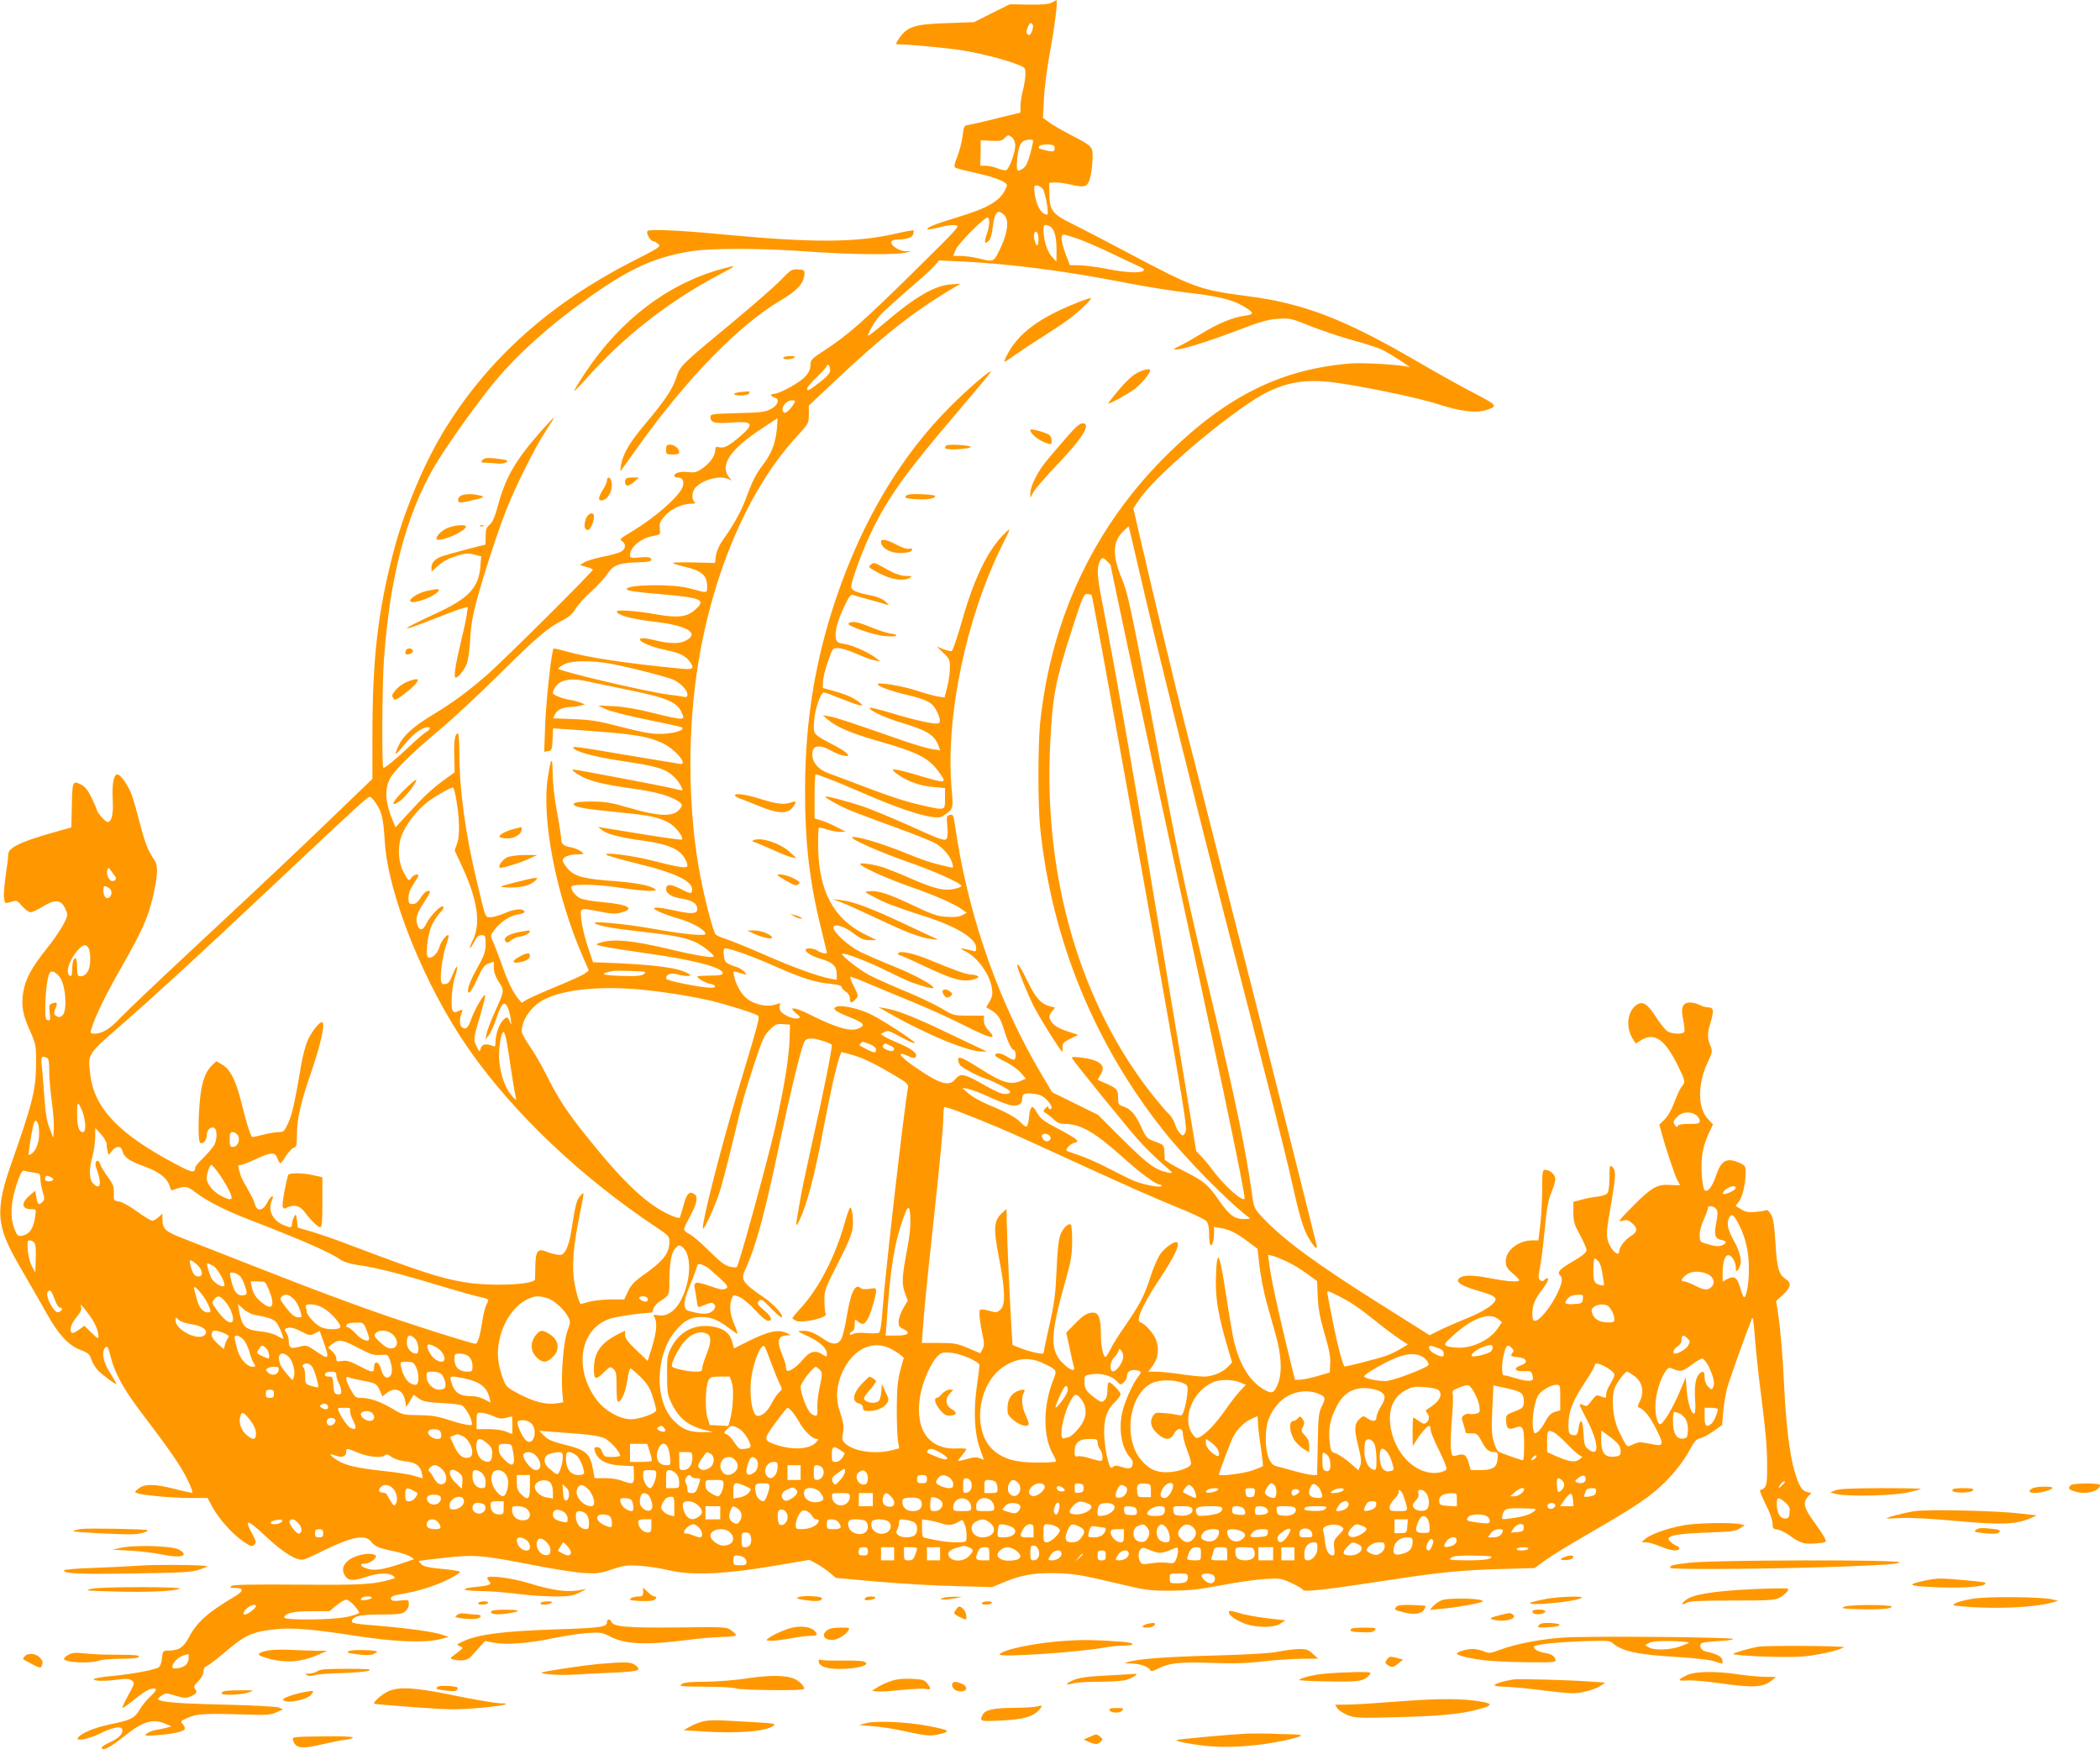 <?xml version="1.0" standalone="no"?>
<!DOCTYPE svg PUBLIC "-//W3C//DTD SVG 20010904//EN"
 "http://www.w3.org/TR/2001/REC-SVG-20010904/DTD/svg10.dtd">
<svg version="1.0" xmlns="http://www.w3.org/2000/svg"
 width="1280pt" height="1066pt" viewBox="0 0 1280 1066"
 preserveAspectRatio="xMidYMid meet">
<g transform="translate(0,1066) scale(0.1,-0.1)"
fill="#ff9800" stroke="none">
<path d="M6410 10644 c-18 -10 -57 -13 -140 -12 l-115 2 -109 -54 -109 -55
-166 -6 c-200 -6 -246 -22 -296 -101 -17 -27 -17 -28 2 -28 60 0 302 -23 383
-36 116 -19 255 -54 333 -84 57 -21 57 -22 57 -63 0 -23 -7 -67 -15 -97 -8
-30 -15 -73 -15 -95 l0 -41 -147 -36 c-82 -21 -159 -38 -173 -40 -23 -3 -26
-9 -33 -68 -4 -35 -19 -91 -32 -124 -18 -45 -21 -62 -12 -68 7 -4 55 -17 107
-28 105 -23 167 -44 195 -63 16 -12 16 -16 2 -44 -38 -72 -106 -111 -294 -168
-132 -40 -189 -63 -180 -72 4 -3 35 2 70 11 35 10 79 16 98 14 34 -3 32 -5
-261 -294 -302 -297 -393 -377 -537 -471 -77 -50 -83 -57 -83 -88 0 -24 -9
-45 -31 -69 -31 -36 -157 -106 -190 -106 -26 0 -24 -16 2 -23 35 -9 21 -49
-26 -72 -34 -17 -65 -20 -202 -23 -148 -4 -163 -6 -163 -22 0 -35 25 -43 118
-36 141 11 154 -5 65 -82 -72 -61 -98 -75 -129 -68 -20 5 -24 3 -24 -16 0 -34
-32 -80 -78 -112 -36 -25 -48 -28 -89 -23 -48 5 -83 -5 -83 -23 0 -6 8 -10 19
-10 32 0 45 -25 31 -60 -25 -60 -169 -186 -311 -271 -69 -41 -75 -47 -58 -57
28 -18 23 -49 -8 -66 -16 -7 -66 -21 -113 -30 -47 -10 -96 -25 -110 -34 l-25
-16 37 -11 c20 -5 39 -13 42 -16 7 -6 -535 -545 -644 -641 -116 -101 -212
-172 -330 -243 -122 -73 -184 -130 -212 -193 -11 -24 -18 -45 -16 -47 2 -2 24
21 48 51 53 64 97 100 134 110 32 8 35 -10 4 -27 -13 -7 -59 -47 -103 -89 -80
-75 -146 -130 -158 -130 -11 0 -8 497 3 658 36 501 132 872 304 1173 61 105
220 332 340 484 155 196 381 399 656 587 212 146 355 209 555 244 129 23 432
23 744 0 239 -17 510 -20 576 -7 l40 9 -37 1 c-41 1 -96 40 -84 59 4 7 20 12
35 12 54 0 90 12 97 32 3 11 4 21 2 24 -3 2 -53 -7 -113 -21 -239 -54 -496
-55 -1025 -6 -300 29 -475 36 -484 22 -9 -14 19 -61 36 -61 6 0 20 -8 30 -17
18 -16 10 -21 -161 -108 -491 -251 -863 -582 -1126 -1000 -133 -210 -261 -513
-329 -777 -93 -359 -126 -645 -126 -1103 l0 -272 -217 -209 c-262 -252 -445
-425 -908 -856 -192 -179 -378 -356 -412 -392 -62 -67 -110 -96 -158 -96 -23
0 -25 3 -20 23 26 84 81 198 180 373 127 222 164 303 194 426 33 136 36 202
13 235 -39 55 -60 110 -90 228 -17 66 -39 144 -50 173 -24 61 -67 122 -87 122
-22 0 -33 -61 -28 -152 5 -88 -6 -138 -31 -138 -14 0 -66 59 -66 75 0 4 -14
36 -31 71 -20 43 -40 69 -59 79 -58 30 -59 28 -62 -121 l-3 -137 -118 -33
c-198 -57 -267 -91 -267 -133 0 -15 -7 -74 -16 -132 -8 -57 -13 -118 -9 -135
5 -32 6 -32 42 -21 35 11 37 10 68 -26 18 -20 41 -37 51 -37 10 0 45 16 77 36
70 43 107 41 132 -8 8 -17 15 -36 15 -42 0 -29 -55 -120 -124 -206 -95 -119
-132 -188 -145 -270 -12 -82 -3 -134 43 -235 33 -75 36 -87 36 -181 0 -175
-16 -242 -159 -649 -53 -151 -69 -251 -54 -339 14 -80 43 -145 137 -306 40
-69 102 -176 137 -239 75 -135 136 -201 211 -229 45 -17 54 -25 65 -58 7 -21
25 -50 39 -65 29 -30 114 -93 114 -84 0 3 -18 34 -40 69 -43 67 -54 132 -26
155 11 9 16 -2 30 -56 25 -101 77 -196 181 -334 173 -227 247 -333 286 -414
22 -44 36 -81 31 -83 -4 -1 -53 9 -107 23 -125 32 -183 32 -220 3 -27 -21 -27
-22 -7 -29 35 -13 216 -29 326 -29 l101 0 32 -59 c41 -73 121 -162 187 -207
45 -30 52 -32 66 -19 13 14 12 21 -14 69 -50 92 -27 87 82 -16 108 -102 194
-155 235 -142 12 3 72 30 132 60 164 79 242 93 277 48 24 -30 45 -39 140 -59
39 -8 82 -22 97 -31 l25 -17 -82 -28 c-108 -36 -162 -44 -206 -29 -41 13 -48
30 -12 30 32 0 82 40 64 51 -35 22 -134 0 -173 -39 -29 -28 -32 -58 -9 -90 19
-28 53 -28 129 -2 68 23 133 26 160 6 18 -13 17 -15 -22 -25 -105 -28 -167
-32 -552 -29 -298 2 -403 0 -412 -9 -9 -9 -5 -12 20 -11 56 2 59 -18 7 -49
-170 -101 -235 -158 -285 -253 -33 -62 -62 -80 -126 -80 -31 0 -33 -2 -38 -46
-2 -26 -11 -50 -18 -55 -27 -17 -157 -41 -277 -53 -71 -6 -121 -15 -120 -21 3
-12 68 -12 153 -1 46 6 64 4 79 -7 18 -13 18 -17 -23 -90 -23 -43 -39 -77 -34
-77 4 0 39 25 76 55 67 54 106 73 126 61 6 -4 -8 -23 -30 -43 -22 -20 -52 -56
-66 -80 -32 -55 -53 -66 -183 -93 -100 -20 -188 -59 -197 -86 -6 -18 78 1 136
30 69 36 128 48 135 29 10 -26 -15 -54 -70 -80 -30 -13 -54 -29 -54 -34 0 -26
53 1 140 71 109 88 172 107 248 74 l37 -16 -30 -8 c-16 -5 -46 -11 -66 -14
-19 -4 -44 -13 -55 -22 -17 -14 -12 -15 66 -9 94 7 156 20 166 36 3 6 -2 19
-11 30 -17 18 -16 20 31 40 53 24 103 27 359 19 120 -4 146 -2 180 14 l40 18
-25 11 c-15 6 -153 13 -340 18 -278 6 -379 15 -397 32 -2 3 7 13 22 23 25 16
29 16 85 -1 50 -15 64 -16 90 -5 38 16 45 27 29 46 -10 12 -7 20 19 47 20 20
32 43 32 59 0 17 7 29 18 32 10 4 59 40 108 82 129 110 170 129 313 144 102
11 222 1 496 -41 228 -36 415 -43 505 -20 l55 14 -38 13 c-50 18 -210 40 -377
54 -164 13 -181 16 -174 34 10 27 56 36 178 36 103 0 127 3 144 17 20 17 26
32 23 61 -1 11 -13 12 -50 7 -33 -4 -51 -3 -56 5 -10 16 8 26 59 34 98 16 207
49 284 88 46 22 80 44 75 49 -4 4 -54 12 -111 17 -75 7 -108 14 -122 27 -11
10 -19 19 -17 21 1 2 70 10 152 19 185 21 233 17 530 -41 127 -25 271 -48 321
-51 81 -5 99 -3 174 22 73 24 93 27 169 22 47 -3 127 -15 176 -27 135 -33 337
-25 634 25 l225 38 44 -24 c24 -13 60 -38 80 -55 l37 -31 255 -23 c140 -12
355 -25 477 -27 l221 -6 74 31 c100 41 175 55 294 54 120 -1 170 -9 404 -65
163 -39 184 -42 315 -42 115 1 170 7 309 33 92 18 212 35 265 38 92 6 99 5
162 -24 37 -17 69 -36 71 -42 4 -14 135 0 493 55 328 51 467 65 705 72 l214 6
66 48 c36 26 139 90 230 142 265 153 364 216 441 281 86 72 164 166 210 252
26 49 40 64 62 68 15 3 52 23 81 43 l53 38 6 77 c4 43 14 106 22 140 13 49
104 306 154 433 5 12 10 -21 15 -88 4 -60 16 -179 26 -265 43 -340 51 -422 51
-541 1 -127 -3 -140 -43 -153 -4 -2 11 -40 34 -86 25 -49 42 -96 42 -116 0
-31 3 -35 33 -39 18 -3 53 -22 79 -41 25 -20 62 -38 81 -42 32 -6 121 1 131
10 6 7 -17 46 -74 125 -59 80 -66 114 -34 149 l20 22 -24 6 c-34 8 -52 38 -81
139 -27 93 -50 287 -60 505 -8 172 -22 344 -37 443 l-12 78 42 38 c48 44 53
72 17 95 -43 28 -54 65 -63 218 -7 112 -13 152 -28 177 -13 22 -23 29 -34 24
-8 -4 -37 -8 -65 -10 -38 -3 -58 1 -83 17 l-33 20 21 28 c22 29 40 110 40 176
0 39 -3 43 -38 59 -77 34 -111 15 -142 -77 -23 -70 -53 -107 -71 -89 -6 6 -14
52 -17 101 -5 99 7 167 45 248 l24 51 -30 32 c-64 68 -65 213 -2 347 29 63 30
67 16 101 -19 45 -19 75 0 137 23 76 20 96 -12 96 -16 1 -39 7 -53 15 -14 8
-40 14 -58 15 -47 0 -59 -31 -42 -109 7 -32 9 -64 6 -70 -11 -17 -78 -13 -105
5 -12 9 -43 47 -67 85 -54 84 -83 101 -122 72 -53 -40 -63 -132 -22 -201 l20
-32 32 20 c82 50 145 7 225 -155 44 -88 47 -101 26 -124 -10 -11 -31 -54 -46
-96 -17 -46 -41 -89 -61 -108 l-32 -32 14 -50 c25 -95 84 -270 98 -292 8 -12
14 -24 14 -26 0 -2 -26 -1 -58 1 -80 6 -115 -14 -232 -132 -83 -84 -91 -95
-63 -87 26 8 37 6 56 -10 40 -31 40 -55 1 -80 -38 -23 -74 -69 -74 -93 0 -44
-54 6 -70 64 -9 33 -7 64 10 163 41 236 43 264 14 288 -12 10 -14 -1 -14 -68
0 -48 -5 -85 -12 -95 -7 -9 -33 -18 -58 -21 -25 -2 -69 -10 -97 -18 l-53 -14
0 -64 c0 -56 5 -73 40 -137 22 -40 40 -82 40 -93 0 -15 -22 -33 -81 -68 -83
-48 -100 -66 -80 -86 19 -19 13 -51 -24 -124 -38 -76 -103 -153 -128 -153 -13
0 -17 10 -17 45 0 49 16 89 60 145 29 38 44 70 32 70 -5 0 -13 -5 -20 -12 -8
-8 -15 -8 -25 0 -11 10 -12 22 -1 74 7 35 21 139 29 233 13 131 22 182 41 227
13 31 24 69 24 82 0 27 -33 56 -62 56 -16 0 -18 -11 -18 -115 0 -63 -5 -159
-11 -215 l-12 -100 -39 0 c-82 0 -160 -61 -160 -126 0 -32 6 -44 41 -74 23
-19 41 -38 41 -42 0 -14 -72 -9 -180 12 -107 21 -169 20 -189 -4 -18 -21 19
-44 115 -72 108 -31 126 -44 98 -75 -27 -30 -89 -65 -190 -105 -48 -20 -113
-48 -144 -64 l-56 -28 -289 182 c-401 252 -599 397 -731 537 -49 53 -51 56
-63 144 -35 254 -107 600 -236 1140 -181 755 -216 924 -375 1765 -123 648
-147 760 -180 838 -61 144 -60 229 5 292 l34 33 10 -39 c5 -22 39 -168 76
-325 69 -304 335 -1372 483 -1949 298 -1153 387 -1508 431 -1705 45 -203 68
-274 105 -333 31 -50 49 -63 41 -30 -25 104 -378 1508 -430 1708 -36 140 -127
496 -201 790 -74 294 -151 595 -170 668 -43 167 -207 851 -269 1120 l-47 204
38 56 c86 126 425 423 672 589 167 112 298 145 490 125 158 -18 532 -94 662
-137 131 -42 228 -54 286 -35 77 25 74 28 -73 105 -76 39 -221 120 -322 179
-462 270 -709 366 -1056 411 -293 38 -328 51 -720 259 -137 73 -295 155 -350
182 -121 59 -138 82 -139 183 l-1 66 30 3 c16 2 62 -4 101 -13 93 -22 107 -15
123 61 6 32 11 81 11 110 0 61 -3 64 -138 134 -45 23 -101 56 -124 72 l-41 30
6 117 c3 64 20 193 37 286 29 155 49 316 39 314 -2 -1 -15 -7 -29 -15z m-115
-135 c4 -5 1 -24 -5 -40 -10 -22 -16 -27 -25 -19 -10 8 -10 18 -2 40 12 31 21
37 32 19z m-107 -729 c4 -38 -35 -149 -55 -157 -7 -3 -31 2 -53 11 -22 9 -55
16 -73 16 l-32 0 2 77 1 78 64 -3 c54 -3 66 0 82 17 17 19 22 20 40 7 13 -8
22 -27 24 -46z m106 3 c-19 -89 -36 -134 -56 -148 -39 -27 -44 -20 -38 53 9
95 24 119 78 121 19 1 22 -3 16 -26z m131 -13 c4 -6 4 -17 2 -24 -4 -11 -14
-11 -49 -3 -52 13 -52 13 -43 26 8 14 82 14 90 1z m-70 -260 c15 -16 39 -146
29 -158 -1 -2 -11 1 -22 7 -25 13 -48 64 -56 124 -5 41 -3 47 13 47 10 0 26
-9 36 -20z m-234 -161 c31 -31 22 -106 -24 -203 -40 -84 -38 -84 -132 -61 -33
8 -81 15 -108 15 l-47 0 15 38 c17 40 182 205 196 196 14 -8 10 -54 -7 -103
-17 -49 -12 -63 13 -38 10 9 20 43 24 83 12 93 30 113 70 73z m279 -69 c26
-14 40 -63 40 -144 l-1 -71 -28 31 c-29 32 -51 104 -51 164 0 32 10 36 40 20z
m-70 -81 c0 -22 -4 -38 -9 -34 -13 7 -24 62 -16 75 12 20 25 -1 25 -41z m242
5 c40 -15 125 -51 188 -81 63 -31 139 -66 169 -80 42 -18 51 -27 40 -34 -24
-15 -112 -10 -221 12 -57 11 -131 21 -165 22 l-62 1 -26 68 c-28 78 -32 118
-11 118 8 0 48 -12 88 -26z m-419 -160 c210 -21 451 -57 717 -109 124 -24 290
-50 370 -59 167 -18 270 -42 333 -79 73 -43 76 -53 16 -61 -75 -10 -165 -47
-270 -112 -52 -31 -112 -65 -134 -75 -34 -16 -36 -19 -15 -19 39 0 189 47 375
117 137 53 185 66 245 70 72 5 80 3 204 -47 72 -28 188 -67 259 -86 72 -19
151 -45 176 -58 53 -27 184 -112 159 -103 -38 13 -277 28 -353 22 -420 -33
-751 -195 -1109 -544 -450 -439 -718 -999 -786 -1646 -14 -133 -14 -503 0
-640 70 -680 330 -1316 755 -1850 133 -167 389 -428 511 -520 18 -13 16 -14
-24 -15 -57 0 -88 23 -148 108 -73 105 -91 120 -216 184 -65 33 -118 65 -119
71 0 7 -1 29 -2 51 -2 37 -4 39 -56 58 -51 19 -55 23 -86 92 -36 77 -64 108
-110 123 -27 9 -30 14 -30 49 0 52 -7 61 -71 89 l-54 24 19 32 c35 57 -4 89
-123 104 -47 5 -57 4 -50 -7 18 -30 330 -414 400 -493 42 -47 109 -113 148
-147 69 -59 70 -61 36 -55 -77 16 -125 51 -276 201 l-151 151 -140 69 -140 69
-66 111 c-251 424 -429 920 -512 1426 -8 52 -17 109 -20 126 -5 26 -9 31 -26
27 -19 -5 -21 -11 -15 -67 4 -34 2 -68 -3 -76 -12 -18 -30 -12 -246 86 -88 39
-205 88 -260 107 -96 33 -235 69 -235 61 0 -7 76 -50 135 -76 33 -15 159 -62
280 -106 121 -43 239 -91 262 -105 48 -30 88 -80 98 -120 7 -27 6 -28 -21 -21
-104 23 -155 40 -285 93 -133 54 -293 100 -305 88 -11 -11 165 -89 331 -147
170 -59 335 -133 335 -150 0 -5 -20 -13 -45 -18 -61 -13 -115 0 -255 60 -63
28 -138 58 -166 68 -63 22 -159 36 -150 22 11 -19 171 -90 306 -137 148 -52
263 -102 311 -136 l31 -22 -27 -15 c-19 -10 -49 -13 -94 -10 -56 3 -88 14
-208 71 -153 72 -210 90 -264 85 -34 -3 -33 -3 36 -39 73 -38 111 -52 305
-115 191 -61 310 -134 310 -191 0 -22 -3 -24 -22 -18 -13 4 -36 9 -53 12 -27
4 -25 2 13 -17 75 -39 148 -144 159 -230 4 -29 0 -48 -15 -74 l-21 -35 34 -20
c38 -22 55 -51 78 -127 19 -63 44 -114 57 -114 6 0 10 -13 10 -30 0 -35 -8
-37 -52 -10 -36 22 -63 26 -73 11 -3 -6 23 -24 59 -40 35 -17 79 -48 97 -68
l32 -37 -29 -13 c-64 -27 -111 -14 -242 69 -115 73 -142 84 -142 60 0 -10 6
-26 13 -35 12 -16 112 -68 157 -82 37 -11 138 -63 145 -75 10 -17 -25 -24 -60
-11 -17 6 -67 31 -110 56 -106 60 -131 65 -160 30 -40 -51 -96 -34 -257 78
-87 60 -106 95 -34 61 25 -12 39 -15 46 -8 19 19 -21 52 -97 83 -40 17 -82 36
-94 45 l-21 14 22 12 c17 9 29 8 61 -9 21 -12 57 -31 79 -42 23 -12 43 -19 46
-16 7 7 -182 131 -264 173 -69 35 -177 60 -212 49 -32 -10 -11 -29 68 -60 100
-40 112 -54 63 -74 -47 -20 -136 6 -286 81 -102 52 -149 57 -89 9 22 -18 24
-22 10 -27 -28 -11 -105 25 -112 51 -3 13 -3 29 1 34 4 8 -2 8 -20 1 -59 -22
-144 -3 -193 43 -29 27 -57 80 -67 126 -7 31 -6 33 14 27 71 -21 68 -21 47 2
-11 12 -36 27 -57 32 -21 6 -45 17 -54 26 -15 16 -21 84 -7 84 33 0 151 -42
282 -99 184 -82 268 -109 361 -117 45 -5 69 -11 69 -19 0 -7 11 -20 25 -29 16
-10 25 -26 25 -41 0 -30 11 -32 35 -5 18 20 18 22 -9 76 -16 30 -26 57 -24 60
3 2 52 -15 109 -40 57 -24 183 -76 279 -116 96 -39 240 -105 320 -146 150 -76
193 -84 135 -24 -18 19 -28 40 -28 60 l0 30 -92 0 c-91 0 -93 0 -166 44 -41
24 -141 72 -224 106 -82 34 -179 77 -215 96 -63 33 -176 122 -167 131 10 9
162 -49 269 -103 62 -31 131 -63 153 -71 65 -24 135 -42 135 -34 0 17 -121 83
-242 131 -73 29 -164 69 -202 87 -72 36 -166 120 -166 149 0 28 66 10 124 -36
43 -32 61 -40 96 -40 l43 0 -74 37 c-187 93 -278 262 -282 525 -1 64 1 119 4
122 3 4 25 -1 49 -9 23 -8 59 -15 79 -15 l36 1 -55 28 c-30 16 -73 34 -95 41
l-40 12 0 134 c0 74 3 134 6 134 17 0 131 -45 274 -107 272 -120 460 -175 500
-148 70 48 66 36 54 184 -34 434 92 1033 312 1473 50 101 51 103 19 73 -103
-97 -190 -271 -264 -531 -29 -104 -59 -190 -65 -192 -6 -2 -30 3 -52 12 l-40
16 40 -38 c38 -36 41 -43 41 -91 0 -28 -7 -81 -16 -117 l-17 -65 -41 6 c-22 4
-84 21 -136 38 -88 28 -230 51 -230 37 0 -13 76 -41 177 -65 127 -30 157 -47
183 -100 26 -55 26 -75 -2 -75 -39 0 -158 28 -281 66 -65 19 -121 33 -124 31
-13 -13 83 -59 192 -92 156 -47 200 -74 225 -139 l11 -29 -48 7 c-26 3 -113
29 -193 57 -328 114 -397 137 -435 143 l-40 6 30 -25 c54 -47 140 -83 306
-131 243 -69 309 -103 370 -187 54 -75 53 -75 -130 -21 -62 19 -123 34 -135
34 -20 0 -20 -1 4 -21 54 -44 144 -79 223 -85 l77 -7 0 -63 c0 -77 5 -75 -150
-40 -102 24 -179 49 -405 135 -60 23 -129 49 -152 57 -75 27 -113 81 -99 139
8 33 54 34 110 1 23 -13 56 -27 75 -31 56 -12 33 16 -50 60 -137 73 -132 66
-127 148 4 72 40 177 60 177 6 0 55 -18 109 -40 110 -44 147 -52 108 -21 -39
30 -83 49 -156 69 l-68 19 1 39 c1 21 14 75 30 121 28 82 29 83 63 83 18 0 68
-15 110 -34 42 -19 92 -37 111 -41 l35 -6 -25 20 c-42 33 -143 79 -192 86 -40
6 -48 11 -53 34 -8 40 9 106 51 195 29 60 40 76 53 70 9 -3 54 -17 101 -29 47
-12 94 -26 105 -30 16 -5 14 -2 -7 18 -17 16 -49 30 -85 37 -94 18 -128 33
-125 56 8 53 70 222 122 329 103 215 211 365 534 743 105 123 193 229 195 235
9 24 -132 -96 -249 -213 -297 -297 -530 -687 -691 -1158 -130 -383 -191 -751
-192 -1172 -1 -322 27 -566 99 -854 19 -77 34 -141 34 -143 0 -9 -39 -1 -56
12 -21 16 -74 20 -74 6 0 -16 42 -41 99 -57 67 -20 91 -43 91 -90 l0 -36 -37
7 c-71 12 -238 73 -408 148 -93 41 -195 82 -225 92 -30 9 -60 22 -67 29 -18
17 -80 262 -107 426 -63 378 -64 833 -1 1221 91 566 311 1074 603 1390 71 78
72 80 72 133 l0 54 138 130 c314 297 504 446 748 590 l39 23 -56 -4 c-101 -6
-221 -76 -408 -236 -52 -44 -96 -79 -99 -77 -7 7 38 85 70 122 17 20 95 90
172 157 77 66 152 134 165 150 l25 30 138 -7 c76 -3 207 -13 291 -22z m-1093
-640 c0 -18 -16 -36 -61 -72 -70 -54 -79 -59 -79 -40 0 8 27 40 60 71 33 32
60 62 60 68 0 6 5 7 10 4 6 -3 10 -17 10 -31z m-219 -201 c-21 -36 -51 -64
-61 -58 -29 18 7 75 47 75 20 0 22 -3 14 -17z m-106 -160 c-10 -91 -33 -149
-90 -223 -34 -44 -60 -95 -87 -168 -36 -101 -78 -179 -153 -285 -20 -28 -37
-66 -41 -93 l-6 -45 -129 3 c-71 2 -129 0 -129 -3 0 -3 35 -14 77 -24 98 -23
133 -53 133 -115 0 -48 8 -47 -110 -15 -99 27 -380 23 -380 -5 0 -11 47 -18
235 -34 224 -20 250 -33 180 -94 -47 -42 -104 -49 -225 -28 -128 23 -250 32
-250 19 0 -22 93 -47 234 -63 197 -23 273 -70 185 -115 -35 -19 -97 -19 -174
0 -33 8 -70 15 -82 15 -67 0 23 -49 127 -70 87 -18 124 -34 149 -66 38 -49 30
-57 -51 -49 -333 32 -570 68 -701 106 -38 11 -71 18 -73 16 -12 -12 -45 -312
-51 -460 l-6 -169 24 4 c22 3 24 8 27 71 l3 68 87 -6 c400 -27 475 -38 575
-82 85 -38 171 -144 105 -128 -13 3 -63 11 -113 19 -49 8 -169 28 -265 44
-244 42 -273 45 -266 33 14 -22 130 -54 284 -77 224 -33 276 -48 330 -98 24
-21 57 -75 50 -82 -2 -2 -28 3 -58 11 -45 12 -587 115 -606 115 -16 0 14 -23
56 -45 55 -28 138 -48 298 -70 134 -19 208 -38 262 -65 53 -27 57 -38 26 -69
-40 -40 -124 -36 -296 14 -115 34 -149 39 -232 40 -61 0 -101 -4 -109 -12 -15
-15 36 -29 161 -42 52 -6 141 -15 198 -21 121 -13 180 -29 233 -64 36 -25 77
-82 65 -93 -3 -3 -105 11 -228 31 -123 20 -236 38 -253 41 l-30 5 25 -20 c32
-25 116 -46 260 -65 135 -19 208 -49 239 -99 12 -18 21 -41 21 -50 0 -21 -38
-16 -215 29 -125 32 -297 53 -279 35 5 -5 91 -29 191 -54 247 -60 351 -114
329 -172 -4 -11 -17 -8 -65 17 -63 33 -91 33 -91 0 0 -27 34 -48 90 -57 70
-11 100 -30 100 -66 0 -28 -36 -30 -135 -8 -52 12 -105 20 -117 18 -20 -3 -16
-7 22 -26 25 -11 80 -31 123 -43 77 -22 157 -68 157 -90 0 -16 -128 -4 -330
32 -175 31 -386 49 -340 29 38 -17 108 -29 295 -50 184 -21 248 -34 311 -61
40 -17 114 -74 114 -88 0 -12 -109 5 -265 43 -239 57 -356 67 -437 37 -20 -7
-16 -10 32 -20 30 -7 150 -25 265 -42 278 -38 460 -86 460 -119 0 -12 -16 -15
-70 -16 -38 0 -74 -2 -80 -3 -19 -3 37 -40 71 -47 40 -7 45 -24 7 -24 -59 0
-273 43 -273 55 0 29 28 38 74 25 24 -6 52 -10 62 -8 17 3 16 5 -6 17 -61 34
-211 53 -510 64 l-65 2 -33 97 c-18 53 -35 127 -39 163 -7 76 -14 73 118 48
72 -14 95 -14 128 -4 83 24 40 48 -110 62 -62 5 -126 16 -144 25 -30 14 -62
60 -51 72 16 15 163 12 285 -7 141 -22 242 -27 226 -12 -24 23 -116 41 -253
51 -183 13 -239 28 -281 75 -17 20 -31 42 -31 50 0 21 36 37 88 38 44 0 45 1
24 17 -12 10 -38 21 -59 25 -49 9 -63 21 -63 55 0 15 -11 87 -25 161 -15 80
-26 173 -26 234 -2 109 -10 104 -29 -19 -42 -255 50 -725 214 -1101 l35 -80
-22 -17 c-12 -10 -89 -45 -172 -79 -82 -34 -165 -71 -183 -81 l-32 -20 -20 24
c-32 37 -66 106 -103 214 -19 54 -43 115 -52 135 -18 37 -17 37 9 72 37 49 97
88 146 94 23 3 39 10 37 17 -7 21 -60 17 -117 -8 -32 -14 -71 -26 -88 -26 -36
0 -30 -16 -86 220 -69 286 -106 557 -106 777 0 69 -4 123 -9 123 -18 0 -25
-45 -22 -141 l2 -96 -63 -46 c-75 -54 -128 -104 -225 -211 l-72 -78 -16 38
c-47 112 -52 191 -18 259 26 49 137 159 298 293 83 69 249 224 370 344 229
227 293 281 385 328 39 20 61 40 77 68 13 22 56 71 97 107 40 37 86 86 100
110 33 51 71 65 188 68 51 1 78 6 78 14 0 17 -19 21 -77 15 -46 -4 -53 -2 -53
13 0 51 68 107 145 119 40 7 40 7 37 45 -3 33 1 45 33 79 38 42 104 72 159 72
23 0 27 3 18 12 -19 19 -14 66 9 89 49 49 153 74 202 48 21 -11 21 -11 5 7
-65 74 -3 171 192 300 52 35 96 63 98 64 2 0 0 -30 -3 -67z m2013 -803 c12
-12 22 -24 22 -27 0 -11 183 -867 285 -1338 357 -1638 541 -2512 531 -2522
-16 -17 -126 83 -196 177 -18 25 -48 61 -66 80 l-33 35 -141 850 c-217 1313
-339 2017 -430 2485 -33 169 -36 216 -18 255 14 30 18 31 46 5z m-94 -208 c8
-13 377 -2062 520 -2887 46 -267 60 -366 53 -382 -6 -13 -13 -23 -17 -23 -13
0 -38 35 -49 71 -6 20 -23 47 -37 60 -14 13 -56 62 -94 109 -444 558 -670
1330 -629 2145 15 297 31 382 136 708 61 188 69 207 89 207 13 0 25 -4 28 -8z
m-2939 -416 c120 -22 360 -83 396 -102 42 -21 79 -62 79 -86 0 -16 -5 -19 -27
-14 -16 3 -53 8 -83 12 -129 15 -681 145 -677 159 2 6 19 18 38 27 43 22 161
24 274 4z m-125 -111 c36 -8 142 -30 235 -49 248 -50 307 -76 334 -148 10 -26
9 -28 -17 -28 -15 0 -90 16 -167 36 -93 23 -172 37 -235 40 l-95 4 44 -21 c24
-12 130 -39 235 -61 242 -50 236 -49 236 -58 0 -17 -77 -34 -145 -33 -49 0
-119 14 -230 43 -135 35 -180 43 -287 47 l-127 5 11 23 c13 28 47 45 96 46 20
1 48 4 62 9 l25 7 -25 10 c-14 6 -45 14 -70 18 -42 7 -100 30 -100 40 0 23 26
59 52 70 42 18 87 18 168 0z m-811 -707 c22 -117 25 -229 8 -277 l-16 -44 51
-110 c90 -198 109 -338 60 -437 -12 -24 -20 -46 -17 -48 2 -2 13 14 25 37 15
31 26 41 45 41 23 0 25 -4 25 -49 0 -54 -8 -75 -62 -171 -39 -71 -57 -130 -38
-130 6 0 28 38 49 84 32 69 44 85 70 94 l31 11 0 -38 c0 -24 10 -54 30 -85 35
-55 36 -52 -25 -186 -23 -52 -46 -111 -49 -130 l-7 -35 20 25 c11 14 32 60 46
102 32 94 48 111 68 71 8 -15 17 -48 20 -73 6 -41 5 -42 -5 -17 -14 33 -19 33
-45 5 -23 -25 -43 -86 -43 -132 0 -23 -3 -27 -17 -21 -38 17 -67 11 -73 -15
-7 -25 -7 -24 -25 12 -21 42 -20 49 29 212 14 50 25 94 23 99 -5 16 -63 -83
-84 -142 -20 -58 -34 -71 -59 -50 -15 12 -14 52 3 95 5 12 1 13 -22 2 -22 -10
-28 -9 -36 3 -14 20 -4 155 16 212 20 59 12 76 -10 21 -24 -59 -30 -69 -53
-72 -15 -2 -21 3 -24 20 -6 42 10 153 30 213 11 33 19 62 16 64 -10 10 -45
-35 -56 -72 -12 -41 -49 -74 -69 -61 -17 10 -3 137 22 193 11 25 34 60 50 77
21 21 27 34 19 39 -14 9 -81 -60 -103 -108 -19 -39 -41 -41 -53 -4 -13 39 -4
71 42 140 39 59 42 67 24 67 -12 0 -29 -15 -45 -40 -18 -29 -32 -40 -50 -40
-22 0 -25 4 -25 38 0 27 10 53 30 83 16 24 30 47 30 52 0 15 -30 6 -43 -14
-15 -20 -16 -20 -42 26 -36 61 -44 152 -20 224 23 70 96 165 169 219 54 39
129 81 147 82 4 0 12 -28 18 -62z m-486 -36 c34 -49 44 -95 52 -227 19 -328
244 -885 513 -1270 273 -391 684 -781 1150 -1090 66 -44 72 -51 72 -82 0 -73
-35 -117 -169 -212 -46 -33 -67 -56 -84 -93 l-22 -48 -80 0 c-44 0 -105 -6
-134 -14 l-53 -14 -13 32 c-7 17 -19 68 -26 112 -14 96 -2 231 37 413 13 63
23 116 20 118 -2 2 -13 -7 -24 -21 -19 -25 -27 -61 -52 -222 -6 -39 -20 -85
-31 -103 -17 -29 -24 -32 -52 -28 -18 2 -47 11 -65 18 -53 22 -67 6 -69 -82 0
-41 -2 -79 -2 -86 -3 -34 -278 -45 -435 -17 -147 25 -265 64 -699 228 -81 31
-185 67 -230 80 l-82 24 -5 43 c-5 41 -6 43 -18 22 -6 -12 -12 -31 -12 -42 0
-25 -9 -26 -53 -7 -64 27 -95 89 -71 145 20 47 -5 36 -29 -12 -24 -47 -61 -52
-72 -9 -3 15 -23 56 -44 92 -21 36 -41 74 -44 85 -3 11 -8 30 -12 43 -5 17 -2
22 12 22 10 0 51 16 92 35 92 44 118 45 132 5 6 -16 14 -30 17 -30 4 0 20 20
35 45 16 24 37 47 48 50 17 6 19 16 19 83 0 92 23 192 85 372 64 187 90 310
67 310 -17 0 -62 -57 -86 -110 -14 -30 -32 -100 -41 -155 -35 -209 -54 -296
-78 -349 -24 -52 -28 -56 -59 -56 -19 0 -60 -7 -91 -15 -32 -8 -62 -15 -67
-15 -11 0 -32 65 -70 215 -33 132 -67 199 -118 228 l-33 19 -24 -22 c-42 -39
-64 -100 -75 -200 -13 -125 -13 -267 0 -275 17 -11 40 15 40 45 0 32 23 55 45
46 19 -7 20 -68 1 -104 -8 -15 -37 -49 -65 -77 -28 -27 -51 -54 -51 -60 -1
-37 -19 -34 -128 25 -336 178 -486 335 -511 536 -16 133 -22 123 186 305 216
189 478 429 913 839 551 518 594 558 606 553 7 -2 24 -21 37 -41z m-1593 -440
c13 -15 5 -32 -16 -32 -19 0 -39 44 -30 67 7 17 8 17 21 -2 8 -11 19 -26 25
-33z m-39 -72 c22 -12 25 -42 6 -59 -19 -15 -37 5 -37 41 0 31 3 33 31 18z
m-121 -369 c14 -26 13 -107 -1 -134 -14 -27 -28 -37 -51 -37 -15 0 -18 9 -18
55 0 30 -4 55 -9 55 -13 0 -21 -27 -21 -72 0 -27 -4 -38 -12 -36 -34 12 -6
101 50 161 30 32 47 34 62 8z m3385 -157 c-16 -12 -45 -15 -132 -12 -110 3
-141 11 -85 24 15 3 30 6 34 7 4 1 52 1 105 -1 90 -3 96 -5 78 -18z m-3559
-22 c37 -55 45 -212 12 -233 -16 -11 -20 -11 -38 1 -12 8 -13 14 -3 41 15 38
12 43 -18 34 -19 -6 -21 -12 -16 -57 5 -43 4 -49 -11 -46 -15 3 -17 16 -16 93
1 50 7 116 13 148 11 51 15 58 34 55 12 -2 31 -18 43 -36z m3524 -72 c138 -12
334 -43 450 -71 94 -23 258 -74 278 -88 15 -9 12 -20 -125 -476 -107 -359
-221 -810 -208 -823 7 -8 72 134 98 213 15 44 49 175 77 290 67 280 73 303
137 500 49 148 61 175 94 208 34 34 42 38 81 35 l43 -3 -2 -80 c-4 -124 -31
-292 -89 -550 -44 -193 -219 -834 -233 -847 -3 -4 -24 -3 -46 3 -30 8 -62 34
-127 99 -48 48 -101 93 -118 100 -16 7 -30 19 -30 27 0 8 15 42 34 76 42 77
52 119 32 136 -31 26 -50 9 -68 -59 -10 -36 -20 -71 -23 -78 -3 -9 -19 -5 -61
13 -137 61 -279 193 -494 461 -141 175 -182 239 -265 403 -26 52 -69 126 -96
164 -27 39 -49 79 -49 90 0 73 59 156 140 197 115 58 328 81 570 60z m-801
-322 c6 -35 20 -122 30 -193 11 -72 23 -139 26 -150 4 -13 -4 -8 -24 15 -41
46 -70 126 -78 214 -6 72 10 176 27 176 4 0 13 -28 19 -62z m1932 6 c27 -9 49
-19 49 -23 0 -35 -52 -295 -109 -546 -38 -171 -77 -353 -85 -405 -9 -52 -18
-108 -21 -125 -7 -41 7 -21 34 45 42 106 82 267 127 505 43 229 83 405 103
459 l10 24 57 -15 c66 -17 140 -52 266 -127 77 -45 86 -54 82 -76 -28 -165
-138 -1130 -154 -1344 -6 -91 -14 -143 -22 -148 -7 -5 -41 -6 -75 -3 -38 4
-70 2 -82 -5 -15 -7 -21 -7 -21 0 0 6 7 13 15 16 9 4 15 19 15 42 0 33 1 34
18 19 26 -23 39 -21 58 9 18 26 54 146 54 177 0 16 -5 18 -40 12 -26 -4 -46
-3 -55 5 -33 28 -59 -24 -84 -174 -10 -64 -26 -128 -35 -141 -21 -32 -53 -32
-100 0 -62 42 -94 55 -133 54 -38 -1 -38 -1 33 -34 73 -34 114 -73 114 -107 0
-19 -1 -19 -25 -4 -44 29 -79 21 -120 -29 -37 -45 -87 -80 -99 -68 -3 4 -6 14
-6 24 0 9 -8 37 -18 61 -40 93 -33 127 26 129 26 1 26 1 -7 16 -50 21 -103 10
-219 -46 l-98 -49 -12 43 c-14 53 -59 84 -134 92 -105 11 -192 -38 -239 -135
-21 -41 -24 -62 -23 -162 0 -103 2 -121 26 -170 43 -92 103 -141 203 -165 l50
-13 -55 -1 c-84 -1 -129 15 -181 68 -125 124 -116 414 17 560 49 55 87 74 149
74 60 0 104 -18 168 -67 27 -21 50 -36 52 -34 2 2 -7 28 -20 58 -26 59 -31
113 -15 155 10 25 10 25 47 10 21 -9 64 -44 96 -80 33 -37 67 -65 78 -65 32 0
21 27 -26 66 -34 29 -42 41 -33 51 16 20 21 17 81 -44 31 -32 59 -55 62 -52
12 13 -45 77 -110 122 -130 89 -141 106 -113 168 66 143 118 335 213 786 61
288 120 533 144 596 13 33 46 36 122 11z m283 -19 c33 -14 45 -33 30 -48 -4
-3 -25 4 -48 16 -22 12 -43 23 -45 24 -6 3 10 23 18 23 5 0 25 -7 45 -15z
m121 -7 c26 -12 32 -23 16 -33 -11 -6 -61 14 -61 25 0 7 11 20 16 20 2 0 15
-5 29 -12z m-5141 -74 c13 -5 16 -22 16 -80 0 -40 7 -123 15 -184 9 -61 15
-137 13 -168 l-3 -57 -23 59 c-17 43 -25 94 -32 195 -6 75 -12 160 -16 189 -5
52 -2 58 30 46z m5748 -241 c53 -24 112 -47 132 -50 39 -6 66 8 66 36 0 35 15
42 69 35 39 -5 58 -14 81 -37 30 -31 39 -57 20 -57 -5 0 -10 5 -10 12 0 7 -7
5 -17 -6 -17 -17 -17 -19 7 -34 14 -10 35 -27 48 -39 16 -16 35 -23 62 -23 95
0 181 -49 350 -200 108 -98 206 -170 230 -170 5 0 10 -4 10 -8 0 -13 -103 5
-162 29 -29 11 -98 45 -153 74 -55 29 -136 66 -180 81 -44 15 -81 28 -83 30
-11 8 22 43 44 48 25 7 26 9 11 23 -9 9 -60 39 -114 67 -84 44 -101 58 -122
94 -28 53 -42 45 -49 -28 -2 -28 -9 -53 -14 -56 -5 -3 -21 8 -36 24 -30 32
-85 62 -203 111 -42 18 -94 47 -115 66 l-39 34 35 -5 c19 -4 79 -26 132 -51z
m-5523 -108 c16 -58 14 -105 -4 -105 -24 0 -35 35 -35 112 0 65 2 70 14 53 7
-11 19 -38 25 -60z m5576 -77 c66 -27 296 -131 510 -230 215 -99 469 -212 565
-250 96 -38 183 -79 193 -90 12 -15 17 -38 17 -84 0 -64 12 -85 24 -41 3 12 6
37 6 55 l0 34 43 -7 c52 -9 96 -31 167 -85 l55 -41 12 -107 c7 -59 26 -159 44
-222 17 -63 43 -153 56 -200 33 -118 38 -221 16 -284 -26 -71 -40 -76 -100
-38 -86 55 -145 161 -177 312 -8 41 -27 152 -41 245 -14 94 -31 188 -37 210
-11 38 -12 39 -19 15 -4 -14 -7 -72 -8 -130 -1 -114 16 -210 68 -390 l31 -104
-23 -24 c-32 -35 -95 -62 -148 -62 -25 0 -90 7 -145 15 -54 8 -121 15 -147 15
l-48 0 25 33 c35 45 43 106 22 162 -16 41 -67 97 -97 107 -28 9 19 113 116
258 89 134 127 211 111 227 -14 14 -80 -33 -108 -77 -15 -24 -42 -87 -58 -139
-34 -107 -65 -166 -155 -296 -35 -49 -73 -111 -86 -137 -13 -27 -26 -48 -30
-48 -15 0 -29 67 -29 141 0 93 -13 129 -47 129 -35 0 -61 -16 -115 -72 l-49
-50 21 -97 c11 -53 23 -104 26 -113 9 -30 -22 -21 -64 20 -85 80 -82 174 14
512 32 113 38 151 39 232 0 53 -3 99 -7 103 -13 14 -46 -16 -63 -57 -13 -32
-19 -88 -25 -218 -6 -146 -13 -202 -44 -338 -20 -90 -36 -166 -36 -169 0 -10
-76 6 -133 28 l-55 21 -6 87 c-8 126 -27 530 -29 645 l-2 98 -27 -25 c-51 -47
-54 -92 -19 -273 38 -196 40 -285 10 -315 -14 -14 -28 -19 -42 -15 -12 4 -37
9 -54 13 -32 5 -33 4 -33 -28 0 -18 7 -68 16 -109 14 -66 15 -80 3 -102 l-14
-26 -75 32 c-68 28 -85 31 -178 31 l-103 0 6 85 c11 148 25 286 60 610 45 412
65 623 65 686 0 28 3 53 6 56 6 6 136 -43 329 -124z m4253 76 c12 -8 22 -24
22 -35 0 -17 -7 -19 -64 -19 -42 0 -66 -4 -69 -12 -4 -10 -8 -9 -16 2 -15 22
-14 28 14 55 28 29 79 33 113 9z m-10100 -90 c4 -60 -11 -114 -38 -139 -11
-10 -22 -16 -25 -14 -4 5 20 158 31 192 10 33 29 11 32 -39z m412 -86 c0 -13
3 -33 6 -45 l6 -23 20 25 c25 32 56 33 64 1 9 -39 43 -63 136 -96 91 -33 141
-73 154 -125 5 -19 10 -23 23 -16 9 4 31 11 50 15 29 5 41 0 91 -37 63 -48
180 -107 305 -155 346 -134 508 -205 576 -253 15 -10 60 -23 100 -29 108 -15
259 -53 479 -120 107 -32 218 -64 245 -70 81 -19 78 -16 61 -49 -9 -16 -20
-62 -26 -103 -14 -89 -28 -138 -42 -138 -14 0 -182 51 -398 122 -234 76 -549
192 -945 348 -170 67 -362 142 -426 167 -125 48 -139 61 -139 125 l0 31 -23
-21 c-13 -12 -30 -22 -39 -22 -8 0 -50 25 -92 56 -42 31 -91 58 -110 61 -33 5
-34 6 -32 52 1 39 -5 54 -36 97 -21 28 -42 63 -48 79 -8 21 -14 25 -22 17 -9
-9 -8 -23 5 -59 30 -83 15 -121 -28 -73 -22 25 -23 82 -1 165 9 32 16 84 16
115 l1 55 34 -37 c19 -21 35 -48 35 -60z m801 51 c15 -29 -3 -69 -31 -69 -17
0 -20 7 -20 45 0 38 3 45 20 45 10 0 24 -10 31 -21z m4948 -3 c17 -20 -13 -43
-34 -26 -8 7 -15 19 -15 26 0 18 34 18 49 0z m-5069 -223 c19 -25 47 -71 63
-102 33 -65 24 -75 -41 -42 -52 26 -92 75 -92 111 0 30 19 80 29 80 3 0 22
-21 41 -47z m-1124 0 c38 -5 40 -7 40 -37 0 -17 6 -52 14 -79 13 -42 13 -49
-3 -64 -21 -21 -28 -14 -36 33 l-6 37 -32 -27 c-57 -48 -53 -86 10 -86 28 0
28 0 21 -47 -10 -73 -36 -108 -84 -115 -21 -3 -27 3 -42 42 -31 80 -21 183 28
313 14 35 22 46 34 41 8 -3 33 -8 56 -11z m118 -44 c-6 -10 -38 -12 -47 -3 -3
3 -3 12 0 19 4 11 10 11 29 3 13 -6 21 -15 18 -19z m10256 -49 c0 -14 -68 -45
-77 -36 -5 4 3 16 16 27 25 20 61 26 61 9z m-5031 -207 c1 -34 -8 -108 -19
-163 -32 -169 -35 -213 -15 -268 l18 -49 -26 -44 c-15 -25 -28 -60 -29 -79 -3
-30 1 -37 28 -50 48 -24 31 -40 -43 -40 l-65 0 7 93 c22 321 46 470 102 626
30 86 41 79 42 -26z m4914 75 c8 -12 7 -35 -2 -80 -15 -75 -8 -97 30 -105 35
-7 37 -20 5 -33 -24 -9 -43 -7 -103 12 -30 9 -33 13 -33 51 0 24 11 66 25 95
14 30 25 61 25 69 0 19 40 13 53 -9z m141 -102 c38 -77 56 -161 56 -259 0 -91
-16 -181 -31 -172 -4 3 -15 30 -23 59 -18 61 -35 72 -77 51 l-29 -16 0 55 c0
64 14 106 34 106 21 0 46 -40 46 -75 1 -29 1 -29 15 -11 27 35 18 93 -25 171
-41 74 -48 111 -29 146 14 27 31 12 63 -55z m-10395 -100 c8 -9 11 -45 9 -98
l-3 -83 -22 40 c-17 34 -29 104 -24 148 2 12 28 8 40 -7z m3947 -24 c48 -33
59 -142 24 -254 -36 -116 -100 -178 -170 -164 -28 5 -30 4 -20 -14 17 -31 12
-90 -16 -180 l-26 -85 -69 66 c-52 49 -69 73 -69 93 l0 26 -42 -21 c-107 -54
-148 -114 -148 -212 0 -68 10 -71 62 -20 36 35 38 36 57 19 17 -15 19 -31 19
-107 0 -49 3 -90 7 -91 20 -7 48 55 58 126 6 42 15 76 20 76 4 0 32 -24 62
-53 43 -44 57 -67 74 -122 12 -37 21 -73 21 -80 0 -19 -102 -55 -154 -55 -67
0 -158 51 -207 115 -146 193 -105 440 83 499 44 13 179 33 250 36 4 0 8 10 10
22 2 12 19 33 38 45 60 39 60 38 60 131 1 107 12 166 35 192 20 22 25 23 41
12z m3689 -91 c33 -16 88 -49 121 -74 l62 -45 4 -99 c4 -73 14 -129 42 -223
27 -92 36 -139 34 -180 l-3 -55 -75 -22 c-41 -12 -89 -22 -106 -22 l-31 -1
-53 217 c-56 232 -93 404 -104 492 l-7 53 28 -6 c15 -4 55 -20 88 -35z m1898
1 c9 -10 19 -38 22 -62 4 -25 8 -55 11 -67 3 -18 0 -20 -19 -16 -40 10 -46 22
-45 94 0 38 4 69 8 69 4 0 14 -8 23 -18z m-8544 -18 c36 -30 43 -74 12 -74
-24 0 -36 16 -49 63 -12 44 -4 46 37 11z m100 -9 c27 -13 80 -110 67 -122 -13
-13 -66 21 -79 50 -17 38 -30 87 -22 87 3 0 19 -7 34 -15z m3012 -9 c9 -6 42
-35 74 -64 46 -42 55 -56 44 -63 -21 -13 -33 -11 -111 16 -78 27 -94 23 -82
-25 3 -14 8 -44 11 -68 4 -35 8 -42 22 -36 65 27 71 28 83 16 9 -9 10 -17 2
-30 -19 -30 -56 -36 -120 -21 -56 13 -59 16 -62 46 -2 21 10 63 32 115 19 46
38 96 42 111 5 23 10 26 28 21 11 -4 28 -12 37 -18z m-2846 -56 c9 -10 22 -38
30 -63 12 -41 12 -45 -4 -50 -44 -11 -68 18 -86 109 -6 29 -4 31 19 27 14 -3
32 -13 41 -23z m8934 19 c42 -15 59 -54 35 -80 -23 -25 -45 -24 -104 6 -27 14
-56 25 -65 25 -20 0 -19 13 3 32 33 30 78 35 131 17z m-8760 -100 c38 -93 24
-129 -35 -84 -42 32 -62 61 -70 103 l-6 32 44 0 c45 0 45 0 67 -51z m-373 -84
c20 -42 21 -51 8 -53 -30 -7 -61 25 -73 75 -7 26 -14 57 -18 68 -10 38 58 -37
83 -90z m-932 23 c10 -28 24 -48 33 -48 21 0 10 -24 -13 -28 -27 -4 -81 103
-63 124 15 18 21 11 43 -48z m7829 21 c75 -38 117 -67 231 -158 50 -40 112
-86 138 -103 l49 -32 -44 -27 c-24 -15 -65 -34 -90 -43 -57 -19 -249 -68 -252
-64 -14 20 -40 118 -69 263 -20 98 -36 182 -36 187 0 13 8 10 73 -23z m-6385
-5 c24 -17 45 -54 56 -97 6 -26 5 -28 -21 -25 -19 2 -39 19 -69 58 -38 49 -41
56 -26 68 21 16 33 15 60 -4z m7870 -11 c-3 -26 -7 -28 -55 -31 -54 -3 -62 3
-40 30 15 19 33 26 70 27 25 1 28 -2 25 -26z m-8282 -8 c14 -14 32 -41 40 -60
41 -98 -11 -101 -81 -4 -35 49 -36 52 -19 70 22 25 30 24 60 -6z m1967 14 c41
-11 107 -70 131 -117 14 -27 13 -34 -5 -83 -24 -61 -40 -262 -32 -372 l6 -64
-41 -6 c-60 -10 -134 8 -225 55 -77 41 -83 46 -100 93 -30 81 -38 141 -28 211
18 123 89 235 176 275 46 22 66 23 118 8z m612 1 c12 -19 -5 -30 -30 -18 -13
6 -22 15 -19 19 7 12 41 11 49 -1z m-3407 -97 c37 -47 62 -102 62 -135 0 -20
-4 -18 -43 20 l-43 42 -33 -25 c-19 -13 -38 -22 -42 -19 -19 12 -7 54 26 94
26 31 34 48 29 64 -7 24 -1 19 44 -41z m1019 -8 c69 -11 110 -25 126 -43 16
-17 51 -102 42 -102 -2 0 -19 9 -37 19 -18 11 -62 23 -98 26 -98 11 -115 28
-134 133 l-6 34 35 -31 c19 -17 51 -33 72 -36z m415 42 c50 -30 114 -105 101
-118 -16 -16 -86 -13 -120 4 -35 18 -83 72 -83 92 0 7 -3 20 -6 29 -10 25 63
21 108 -7z m7823 17 c19 -8 45 -55 45 -84 0 -17 -6 -20 -37 -20 -50 0 -86 19
-97 53 -8 22 -6 30 10 42 20 15 52 19 79 9z m-664 -83 l24 -19 -30 -44 c-45
-63 -144 -112 -228 -112 -34 0 -70 5 -80 11 -17 9 -12 16 42 65 116 105 219
142 272 99z m-7964 -32 c66 -9 105 -38 83 -63 -36 -44 -180 26 -180 87 0 20 1
20 20 2 11 -10 46 -22 77 -26z m1066 -32 c9 -23 17 -48 17 -55 0 -26 -44 -11
-80 28 -20 22 -42 40 -48 40 -16 0 -15 17 1 23 6 3 30 6 52 6 38 1 41 -1 58
-42z m-395 -13 c47 -24 53 -25 81 -11 l29 15 21 -57 c42 -119 39 -123 -47 -64
-53 36 -55 36 -100 24 -51 -13 -62 -6 -62 39 0 14 -7 35 -15 47 -12 16 -12 22
-2 26 25 11 46 6 95 -19z m-473 -9 c29 -13 34 -19 25 -30 -6 -7 -15 -26 -19
-41 l-7 -27 -37 33 c-23 20 -37 41 -37 56 0 29 21 31 75 9z m1031 -10 c35 -35
30 -79 -8 -83 -21 -2 -38 7 -70 36 -37 35 -40 42 -29 56 21 25 78 20 107 -9z
m1915 5 c26 -14 24 -53 -6 -128 -14 -34 -25 -71 -25 -82 0 -17 -7 -20 -41 -20
-42 0 -129 18 -142 30 -10 9 18 74 55 128 48 70 110 98 159 72z m-2827 -35
c13 -14 29 -47 36 -73 6 -26 18 -57 26 -69 13 -21 13 -23 -6 -23 -36 0 -80 51
-95 110 -8 30 -15 61 -15 68 0 20 30 13 54 -13z m1046 5 c23 -23 28 -90 7 -90
-29 0 -57 31 -57 64 0 51 17 59 50 26z m7754 4 c19 -18 19 -20 6 -45 -10 -19
-59 -49 -80 -49 -19 0 -10 28 15 44 16 10 25 26 25 41 0 29 12 32 34 9z
m-8099 -60 c74 -39 94 -45 133 -42 46 3 47 2 59 -32 16 -48 16 -85 -2 -100
-19 -16 -40 0 -50 38 -13 54 -45 66 -45 16 0 -32 -11 -31 -93 12 -55 29 -76
34 -103 29 -30 -5 -34 -3 -34 15 0 12 -11 32 -25 44 l-26 24 27 21 c38 30 61
27 159 -25z m505 -21 c42 -54 11 -85 -43 -43 -24 19 -51 73 -40 83 10 11 64
-16 83 -40z m2745 14 c17 -9 40 -24 52 -34 l22 -18 -21 -75 c-16 -59 -21 -108
-22 -230 0 -85 3 -176 7 -201 l8 -46 -45 -12 c-103 -26 -232 -7 -284 41 -18
18 -21 28 -16 53 10 43 7 70 -17 142 -27 79 -22 156 16 241 64 142 188 200
300 139z m3652 -14 c-15 -15 -106 -37 -115 -28 -12 11 35 46 77 59 40 12 46
11 49 -2 2 -8 -3 -21 -11 -29z m-7465 20 c16 -14 26 -63 13 -63 -2 0 -20 7
-39 16 -33 16 -34 18 -19 40 18 28 21 29 45 7z m3078 -88 c18 -49 41 -106 51
-126 18 -36 18 -37 -2 -55 -12 -11 -32 -40 -45 -66 -25 -49 -57 -78 -86 -78
-33 0 -54 129 -38 237 16 104 60 208 80 187 4 -5 22 -49 40 -99z m4078 84 c13
-5 22 -17 22 -29 0 -17 -4 -20 -22 -15 -37 11 -68 34 -68 51 0 16 10 15 68 -7z
m437 5 c11 -12 13 -20 6 -27 -19 -19 -12 -26 31 -29 55 -4 66 -33 19 -49 -49
-17 -40 -39 16 -36 43 2 47 0 54 -26 6 -23 4 -28 -14 -32 -12 -3 -50 3 -85 14
-35 11 -69 20 -75 18 -16 -3 -15 83 2 141 13 46 21 50 46 26z m-2370 -64 c-8
-34 -38 -74 -59 -78 -24 -5 -22 60 4 83 11 10 22 27 26 38 6 20 7 20 21 1 8
-11 11 -29 8 -44z m-940 4 c40 -18 65 -34 65 -44 0 -9 -7 -67 -16 -130 -21
-150 -15 -281 18 -377 l25 -70 -26 10 c-20 7 -41 6 -79 -6 -29 -8 -52 -13 -52
-10 0 3 11 18 25 35 14 16 25 33 25 36 0 4 -27 5 -60 4 -86 -5 -158 29 -195
93 -37 62 -44 157 -20 258 26 106 82 211 123 229 30 13 99 1 167 -28z m-4146
7 c24 -24 40 -80 34 -115 -3 -14 -7 -26 -10 -26 -6 0 -56 59 -70 84 -7 12 -12
33 -13 49 0 33 30 37 59 8z m1101 -1 c12 -12 20 -33 20 -55 0 -33 -2 -35 -35
-35 -22 0 -43 8 -55 20 -12 12 -20 33 -20 55 0 33 2 35 35 35 22 0 43 -8 55
-20z m5826 -11 c14 -13 23 -29 22 -37 -3 -15 -189 -88 -250 -98 -37 -6 -134
11 -143 26 -7 11 121 85 198 116 76 30 136 27 173 -7z m-2325 -29 c82 -39 83
-40 59 -100 -64 -163 -64 -349 1 -459 11 -18 17 -36 14 -39 -3 -4 -56 -6 -118
-6 -126 0 -201 22 -262 75 -130 114 -98 398 56 505 84 58 164 66 250 24z
m4053 -17 c30 -60 40 -107 28 -129 -8 -15 -11 -15 -31 5 -13 13 -21 34 -21 56
0 38 -10 44 -34 20 -21 -22 -29 -75 -24 -155 3 -38 2 -74 -2 -81 -15 -23 -43
54 -49 136 l-6 80 -38 -90 c-40 -95 -100 -195 -117 -195 -17 0 -30 48 -30 111
0 65 29 166 61 210 19 27 21 27 54 13 39 -16 54 -12 113 33 24 18 50 33 58 33
7 0 24 -21 38 -47z m-7879 -3 c21 -40 20 -110 -1 -110 -41 0 -74 40 -89 108
-7 32 -7 32 34 32 35 0 43 -4 56 -30z m-631 -2 c15 -24 41 -116 35 -123 -2 -2
-21 2 -42 8 -36 12 -37 13 -37 59 0 26 -5 50 -10 53 -15 9 -2 25 20 25 11 0
26 -10 34 -22z m7892 -4 c24 -14 44 -33 44 -42 0 -10 -11 -35 -25 -57 -13 -22
-25 -50 -25 -62 0 -26 0 -26 -34 -13 -27 10 -27 10 -65 -40 -17 -22 -21 -23
-45 -12 -26 11 -25 8 24 -86 77 -147 81 -242 9 -183 -20 16 -24 30 -27 95 -3
52 -8 76 -16 73 -6 -2 -12 -19 -14 -38 -4 -42 -14 -53 -41 -44 -18 5 -21 14
-21 59 0 81 24 145 95 252 36 54 65 104 65 111 0 20 27 15 76 -13z m-8098 -16
c-4 -29 -42 -36 -65 -13 -14 14 -14 18 -2 26 8 5 27 9 42 9 24 0 28 -4 25 -22z
m3296 6 c20 -19 20 -24 0 -119 -9 -42 -14 -97 -12 -121 3 -47 -4 -53 -39 -29
-22 16 -63 121 -63 163 0 22 73 118 92 121 4 1 14 -6 22 -15z m1950 -10 c13
-5 12 -11 -9 -38 -31 -41 -73 -134 -91 -199 -29 -111 -10 -232 46 -292 13 -13
17 -28 13 -43 -6 -25 -25 -27 -72 -11 -24 8 -35 8 -46 -1 -12 -10 -16 -8 -24
13 -16 42 -31 138 -31 200 0 83 18 135 62 178 21 20 38 43 38 51 0 18 -64 81
-73 72 -4 -4 -7 -26 -7 -49 0 -28 -6 -47 -18 -59 -18 -15 -21 -14 -64 18 -50
39 -58 52 -58 101 0 31 2 33 44 39 58 9 122 -9 152 -41 23 -25 25 -25 44 -8
11 10 20 28 20 41 0 30 35 43 74 28z m-4894 -26 c1 -13 7 -34 15 -48 8 -14 14
-35 15 -48 0 -19 -5 -23 -22 -20 -20 3 -23 10 -26 56 -3 48 -5 52 -28 52 -23
0 -31 10 -17 23 3 4 19 7 35 7 22 0 28 -5 28 -22z m642 5 c18 -22 29 -60 21
-79 -3 -8 -18 -14 -35 -14 -39 0 -78 40 -78 80 0 28 2 30 38 30 25 0 45 -6 54
-17z m7264 -5 c55 -38 69 -99 38 -161 -11 -20 -13 -32 -6 -35 33 -11 68 -54
107 -132 51 -102 48 -108 -46 -88 -51 10 -63 10 -94 -5 -34 -16 -35 -16 -49 6
-8 12 -27 49 -42 82 -32 70 -44 190 -24 250 11 34 64 105 78 105 3 0 20 -10
38 -22z m-7745 -33 c81 -15 87 -19 105 -62 l15 -34 26 21 c50 39 101 19 112
-46 l7 -39 23 37 23 37 30 -22 c25 -18 47 -23 136 -28 59 -3 115 -9 124 -13
21 -10 53 -60 62 -98 6 -26 5 -27 -31 -21 -21 3 -74 17 -118 32 -62 20 -101
25 -175 26 -92 1 -97 2 -158 39 -71 43 -137 66 -191 66 -33 0 -38 5 -63 50
-33 59 -36 86 -10 75 9 -5 47 -13 83 -20z m631 11 c87 -20 127 -53 142 -117
l6 -27 -37 19 c-21 11 -51 19 -69 19 -84 0 -114 20 -134 89 -8 28 -6 31 13 31
12 0 48 -6 79 -14z m1619 -23 c13 -40 7 -161 -11 -226 l-11 -38 -57 3 -56 3
-14 45 c-16 53 -12 194 7 228 10 19 20 22 71 22 l58 0 13 -37z m2753 -4 c27
-13 28 -16 23 -65 -3 -28 -11 -70 -18 -93 -11 -36 -16 -41 -33 -36 -12 3 -49
9 -82 12 -57 5 -63 4 -77 -18 -22 -34 -11 -73 30 -109 44 -39 78 -39 98 0 21
41 55 41 55 0 0 -16 11 -59 25 -96 14 -36 25 -74 25 -84 0 -24 -81 -53 -150
-53 -67 0 -106 19 -154 74 -113 133 -74 404 67 470 47 22 140 21 191 -2z m343
6 l37 -15 -36 -38 c-19 -20 -60 -73 -91 -118 -55 -79 -114 -141 -155 -163 -17
-9 -24 -7 -40 14 -72 92 -6 265 122 321 42 18 119 17 163 -1z m-1051 -57 c-3
-13 -22 -43 -42 -68 -41 -51 -40 -35 3 58 17 36 29 50 35 44 6 -6 8 -21 4 -34z
m2479 -4 c15 -26 30 -64 32 -85 5 -35 3 -39 -21 -45 -14 -3 -32 -4 -40 -1 -8
3 -22 0 -32 -8 -17 -12 -17 -16 -4 -56 8 -24 14 -47 13 -50 -1 -3 14 -6 34 -5
34 1 39 -3 63 -47 28 -53 44 -67 78 -67 21 0 23 -4 20 -42 -4 -52 -28 -68
-108 -68 l-56 0 -12 44 c-13 49 -28 59 -71 46 -30 -8 -30 -8 -37 37 -4 25 -1
105 5 178 7 72 9 143 6 156 -5 22 -1 26 37 41 61 24 63 23 93 -28z m292 -10
c8 -11 13 -34 11 -53 -3 -30 -8 -35 -55 -53 -49 -18 -53 -22 -53 -51 0 -52 13
-64 51 -50 51 20 59 6 59 -103 0 -52 -3 -94 -7 -94 -11 0 -136 44 -150 53 -7
4 -20 31 -28 60 -13 42 -15 80 -9 198 l7 145 80 -17 c53 -11 85 -23 94 -35z
m233 -22 l0 -78 -32 -9 c-25 -8 -39 -22 -59 -59 -14 -27 -35 -56 -47 -64 -20
-13 -21 -12 -28 24 -9 51 10 171 34 203 22 30 77 61 110 61 21 0 22 -4 22 -78z
m-744 47 c33 -27 9 -72 -62 -115 -15 -10 -17 -14 -6 -25 17 -18 15 -44 -3 -59
-13 -11 -21 -9 -45 8 -16 12 -32 22 -35 22 -3 0 -5 -39 -5 -87 l1 -88 23 38
c27 43 66 87 78 87 4 0 8 -11 8 -24 0 -13 23 -69 51 -125 28 -55 49 -107 46
-115 -3 -8 -23 -17 -45 -21 -127 -21 -259 96 -293 260 -23 115 8 200 91 243
38 20 55 23 113 18 38 -3 75 -10 83 -17z m-361 -6 c42 -20 45 -42 10 -98 -13
-22 -25 -50 -25 -62 0 -27 -21 -30 -56 -7 -24 16 -26 16 -49 -6 -31 -29 -32
-62 -4 -172 16 -66 18 -89 10 -111 l-11 -28 -52 45 c-29 25 -67 51 -85 57 -29
9 -32 15 -38 65 -10 76 1 139 37 212 39 83 96 122 175 122 29 0 68 -8 88 -17z
m-6735 -18 c0 -20 -5 -25 -25 -25 -20 0 -25 5 -25 25 0 20 5 25 25 25 20 0 25
-5 25 -25z m6364 1 c46 -19 48 -26 23 -77 -20 -40 -22 -62 -25 -231 l-4 -188
-26 0 c-15 0 -65 11 -112 24 -47 13 -97 27 -111 30 -40 9 -64 72 -64 171 1 91
20 146 76 210 60 68 163 94 243 61z m-1445 -32 c31 -39 37 -88 15 -135 -17
-38 -75 -99 -94 -99 -4 0 -15 -3 -24 -6 -34 -13 -12 127 35 220 26 53 39 57
68 20z m-4589 -50 c0 -16 -18 -18 -40 -4 -13 9 -13 11 -1 19 18 12 41 3 41
-15z m134 -19 c-3 -8 4 -35 17 -60 25 -50 21 -64 -16 -47 -20 9 -75 95 -75
117 0 3 18 5 40 5 30 0 38 -3 34 -15z m2693 -7 c11 -13 33 -44 47 -70 30 -52
79 -98 103 -98 14 0 14 -3 -2 -20 -40 -44 -142 -50 -247 -15 -76 27 -76 31 -1
134 37 50 70 91 73 91 4 0 16 -10 27 -22z m5643 13 c0 -21 -24 -77 -38 -88
-32 -26 -42 -15 -42 42 l0 55 40 0 c22 0 40 -4 40 -9z m-8202 -23 c22 -22 14
-48 -13 -48 -32 0 -68 33 -52 49 15 15 50 14 65 -1z m8008 -40 c9 -16 14 -47
12 -71 -3 -37 -6 -42 -29 -45 -46 -5 -67 43 -61 140 2 26 4 26 32 16 17 -5 37
-23 46 -40z m-8751 -4 c24 -32 35 -57 35 -80 0 -42 -17 -44 -59 -8 -32 27 -48
77 -36 113 9 31 20 26 60 -25z m1479 26 c37 -17 53 -19 81 -11 19 5 35 9 36 8
2 -7 3 -107 1 -107 -1 0 -19 7 -39 15 -20 9 -66 15 -107 15 l-71 0 0 50 c0 47
1 50 26 50 15 0 47 -9 73 -20z m4682 -198 c8 -57 14 -106 11 -108 -2 -3 -31
-14 -63 -26 -55 -19 -204 -38 -204 -25 0 12 69 195 84 225 26 51 69 94 111
113 l40 18 3 -47 c1 -26 9 -94 18 -150z m-5641 169 c0 -8 -8 -19 -17 -25 -22
-13 -44 5 -34 29 7 20 51 16 51 -4z m1200 -24 c31 -45 6 -124 -32 -101 -18 10
-45 58 -57 101 -5 16 -2 22 11 25 31 7 63 -4 78 -25z m804 -21 c17 -20 -3 -30
-30 -15 -17 9 -19 13 -8 20 19 12 25 11 38 -5z m459 -6 c33 -20 78 -98 64
-112 -7 -6 -37 -11 -59 -9 -7 0 -24 19 -38 41 -14 23 -35 44 -46 48 -19 8 -19
8 1 30 26 27 36 27 78 2z m-1834 -6 c9 -3 16 -17 16 -30 0 -19 -5 -24 -25 -24
-32 0 -68 33 -52 49 12 12 37 14 61 5z m867 -24 c66 -5 121 -15 144 -26 34
-16 95 -84 95 -106 0 -4 -22 -8 -49 -8 -45 0 -50 2 -60 30 -7 21 -17 30 -31
30 -17 0 -20 -4 -15 -22 18 -59 71 -87 174 -91 l63 -3 2 -52 c1 -60 -4 -62
-75 -36 -24 9 -71 16 -104 15 l-61 0 -11 61 c-17 89 -43 111 -167 142 -78 19
-106 31 -129 55 l-31 30 75 -5 c41 -3 122 -9 180 -14z m5932 9 c12 -6 47 -37
77 -68 30 -32 64 -63 75 -69 l20 -12 -20 -16 c-24 -19 -62 -13 -140 21 l-55
25 0 65 c0 68 5 73 43 54z m394 -76 c8 -12 13 -32 11 -45 -2 -19 -10 -24 -40
-26 -56 -5 -78 22 -78 99 l0 60 46 -33 c26 -18 53 -43 61 -55z m-7053 57 c54
-20 88 -122 45 -133 -36 -10 -64 12 -91 70 l-25 55 21 8 c11 5 22 9 23 9 1 1
13 -3 27 -9z m155 -46 c25 -21 31 -33 31 -65 0 -47 -20 -60 -59 -38 -27 15
-44 67 -36 107 7 29 26 28 64 -4z m3721 4 c0 -13 7 -32 15 -42 16 -21 20 -62
8 -69 -5 -3 -35 4 -67 14 -33 11 -68 17 -78 13 -15 -4 -18 0 -18 30 0 53 28
76 90 76 45 0 50 -2 50 -22z m730 -38 c17 -31 13 -52 -7 -41 -36 19 -63 52
-63 77 l0 25 30 -21 c17 -12 35 -30 40 -40z m957 30 c7 -14 13 -56 13 -93 0
-58 -2 -68 -16 -65 -32 6 -57 53 -58 110 0 29 3 59 8 66 12 19 39 10 53 -18z
m-5253 -32 c21 -99 5 -119 -49 -65 -25 25 -35 44 -35 66 0 29 2 31 39 31 36 0
39 -3 45 -32z m837 -18 c9 -27 14 -51 11 -54 -3 -4 -34 -6 -69 -6 l-63 0 0 55
0 55 53 0 52 0 16 -50z m108 31 c6 -10 13 -40 15 -65 5 -45 4 -46 -24 -46 -45
0 -67 39 -51 90 13 44 43 54 60 21z m1051 -18 c14 -9 26 -17 28 -19 2 -1 -4
-14 -13 -28 -11 -16 -27 -26 -41 -26 -22 0 -24 4 -24 45 0 50 10 55 50 28z
m-2935 -18 c63 -26 143 -33 162 -14 8 8 19 5 40 -11 18 -13 51 -23 86 -27 62
-6 91 -28 99 -75 3 -16 5 -28 4 -28 0 0 -23 7 -51 15 -27 9 -113 22 -190 30
-165 18 -233 34 -287 70 -45 30 -46 40 -1 23 37 -14 63 -5 63 22 0 25 2 25 75
-5z m3551 -1 c63 -37 43 -53 -27 -23 -65 27 -62 25 -54 38 10 17 33 13 81 -15z
m2718 7 c10 -11 24 -40 31 -65 14 -46 14 -46 -12 -52 -38 -10 -63 24 -63 87 0
54 14 63 44 30z m-5187 -23 c36 -39 35 -88 -1 -88 -31 0 -91 81 -73 99 18 18
52 13 74 -11z m163 -13 c0 -20 -7 -52 -15 -72 -16 -38 -16 -38 -72 11 -33 28
-31 72 5 84 15 6 39 11 55 11 24 1 27 -2 27 -34z m82 16 c22 -17 48 -78 48
-110 0 -6 -15 -11 -34 -11 -47 0 -76 37 -76 96 0 36 3 44 19 44 10 0 29 -9 43
-19z m708 -18 c0 -43 -23 -73 -57 -73 -21 0 -23 4 -23 55 l0 55 40 0 c39 0 40
-1 40 -37z m111 27 c27 -15 25 -64 -3 -84 -28 -20 -52 -20 -67 -2 -10 11 -6
23 16 55 32 46 28 44 54 31z m3777 -55 c4 -42 -7 -59 -31 -49 -13 5 -17 19
-17 61 0 55 0 55 23 41 15 -11 23 -27 25 -53z m1252 30 c-7 -8 -17 -15 -22
-15 -6 0 -5 7 2 15 7 8 17 15 22 15 6 0 5 -7 -2 -15z m-4882 -11 c24 -24 25
-51 2 -74 -25 -25 -58 -26 -76 -2 -42 55 25 124 74 76z m130 4 c20 -20 14 -65
-10 -82 -47 -33 -61 -8 -36 61 13 35 26 41 46 21z m132 -43 c0 -65 -49 -100
-72 -50 -15 33 12 75 47 75 20 0 25 -5 25 -25z m-2045 -20 c43 -42 27 -107
-20 -88 -9 3 -23 20 -32 37 -9 17 -20 34 -26 38 -15 9 11 38 35 38 10 0 30
-11 43 -25z m2185 -20 l0 -45 -40 0 -40 0 0 45 0 45 40 0 40 0 0 -45z m128 33
c27 -27 7 -78 -30 -78 -15 0 -18 8 -18 45 0 37 3 45 18 45 10 0 23 -5 30 -12z
m142 -28 c0 -11 -13 -34 -30 -52 -25 -28 -31 -31 -40 -18 -16 25 -12 36 28 63
45 32 42 31 42 7z m-2350 -8 c17 -14 21 -26 18 -56 l-3 -40 -37 36 c-60 56
-40 110 22 60z m140 -2 c12 -12 20 -33 20 -55 0 -29 -4 -35 -22 -35 -35 0 -58
29 -58 72 0 31 3 38 20 38 11 0 29 -9 40 -20z m134 4 c24 -23 30 -61 17 -105
-13 -45 -28 -49 -59 -16 -50 54 -49 137 2 137 14 0 32 -7 40 -16z m926 -6 c0
-33 -23 -88 -36 -88 -20 0 -44 42 -44 77 0 32 1 33 40 33 34 0 40 -3 40 -22z
m120 2 c12 -12 20 -33 20 -55 0 -34 -1 -35 -40 -35 l-40 0 0 55 c0 48 2 55 20
55 11 0 29 -9 40 -20z m1158 8 c17 -17 15 -67 -2 -74 -42 -16 -77 53 -38 75
22 13 26 13 40 -1z m-2048 -88 c0 -79 -12 -89 -55 -45 -19 18 -25 35 -25 70
l0 45 40 0 40 0 0 -70z m985 60 c3 -5 17 -10 31 -10 22 0 24 -3 18 -22 -18
-60 -24 -68 -49 -68 -19 0 -25 5 -25 23 0 12 -4 29 -9 36 -6 9 -6 22 0 33 11
20 25 23 34 8z m1435 -15 c0 -21 -5 -25 -30 -25 -25 0 -30 4 -30 25 0 21 5 25
30 25 25 0 30 -4 30 -25z m138 9 c12 -8 22 -26 22 -40 0 -19 -5 -24 -25 -24
-15 0 -39 7 -56 15 -24 13 -28 19 -19 34 17 33 45 38 78 15z m3877 -10 c0 -20
-26 -30 -53 -19 -15 6 -14 9 7 26 28 23 46 20 46 -7z m-3746 -16 c11 -31 -2
-62 -28 -66 -19 -3 -21 1 -21 42 0 40 3 46 20 46 12 0 24 -9 29 -22z m3597 14
c22 -15 24 -42 4 -62 -22 -22 -27 -18 -30 25 -3 48 1 54 26 37z m-6162 -18 c9
-9 16 -32 16 -56 l0 -41 -37 6 c-39 6 -73 37 -73 65 0 36 66 55 94 26z m1056
-9 c0 -31 -20 -75 -34 -75 -6 0 -26 9 -43 20 -26 15 -33 27 -33 50 0 30 0 30
55 30 52 0 55 -1 55 -25z m1658 13 c7 -7 12 -25 12 -40 0 -26 -3 -28 -40 -28
l-40 0 0 40 c0 37 2 40 28 40 15 0 33 -5 40 -12z m136 -4 c32 -31 8 -92 -32
-80 -27 9 -35 36 -23 70 12 29 32 33 55 10z m4676 3 c0 -2 -10 -12 -21 -23
-22 -19 -22 -19 -10 4 10 18 31 31 31 19z m-6336 -25 c38 -17 38 -17 20 -40
-11 -13 -35 -25 -56 -29 l-38 -6 0 47 c0 53 10 57 74 28z m146 -2 c0 -24 -26
-90 -35 -90 -22 0 -44 24 -49 55 -9 47 -2 55 45 55 33 0 39 -3 39 -20z m1677
3 c8 -21 -42 -65 -71 -61 -28 4 -32 32 -7 57 25 25 69 28 78 4z m238 -13 c0
-20 -6 -26 -27 -28 -25 -3 -28 0 -28 28 0 28 3 31 28 28 21 -2 27 -8 27 -28z
m410 -15 l0 -40 -40 0 c-36 0 -40 2 -43 28 -6 47 4 59 45 55 37 -3 38 -4 38
-43z m135 30 c0 -30 -30 -75 -50 -75 -29 0 -34 18 -14 56 20 36 64 49 64 19z
m618 3 c18 -18 15 -78 -4 -78 -23 0 -54 19 -54 33 0 15 28 57 39 57 4 0 12 -5
19 -12z m282 -34 c15 -37 12 -44 -14 -44 -54 0 -70 25 -46 71 9 16 15 17 31 9
11 -6 24 -22 29 -36z m-5651 10 c22 -28 27 -69 12 -93 -7 -11 -14 -7 -30 20
-12 19 -22 38 -24 42 -1 4 -12 9 -25 10 -24 1 -29 16 -10 35 20 20 55 13 77
-14z m1069 -38 c-2 -20 -9 -31 -18 -31 -11 0 -16 14 -18 50 l-3 49 21 -19 c14
-13 20 -28 18 -49z m108 46 c42 -34 62 -112 29 -112 -55 0 -108 68 -85 109 13
25 28 26 56 3z m2914 -14 c0 -12 -38 -10 -45 2 -12 19 5 30 25 17 11 -6 20
-15 20 -19z m370 22 c24 -15 1 -64 -33 -68 -30 -4 -35 10 -15 53 12 27 24 30
48 15z m414 -12 c15 -22 22 -58 11 -58 -6 0 -66 29 -73 35 -7 6 23 45 35 45 6
0 19 -10 27 -22z m-2420 -36 c-6 -9 -23 -23 -39 -31 -23 -11 -29 -11 -41 1
-20 20 -7 48 30 63 26 12 33 11 46 -1 11 -11 12 -19 4 -32z m-2333 23 c28 -15
29 -16 13 -40 -10 -15 -26 -25 -40 -25 -21 0 -24 5 -24 40 0 44 7 47 51 25z
m2478 -11 c29 -37 26 -50 -10 -58 -56 -11 -102 26 -85 70 10 25 72 18 95 -12z
m2426 17 c-7 -12 -64 -25 -73 -16 -3 3 0 10 8 15 19 12 73 13 65 1z m223 -18
c-2 -22 -8 -28 -28 -28 -20 0 -26 6 -28 28 -3 24 0 27 28 27 28 0 31 -3 28
-27z m272 6 c0 -4 -9 -13 -20 -19 -16 -9 -22 -8 -27 6 -3 9 0 20 7 24 15 9 40
2 40 -11z m270 12 c0 -10 -35 -21 -65 -21 -20 1 -20 1 -1 15 22 16 66 20 66 6z
m1100 2 c0 -17 -36 -43 -59 -43 l-26 1 28 24 c26 24 57 33 57 18z m438 -15
c-2 -18 -12 -24 -41 -29 -26 -4 -36 -2 -32 5 3 6 8 19 11 29 4 11 17 17 36 17
25 0 29 -4 26 -22z m-1172 -29 c30 -92 31 -89 -31 -89 -51 0 -55 2 -55 23 0
13 14 36 30 52 17 16 28 35 25 43 -3 8 0 12 7 10 7 -3 18 -20 24 -39z m138 19
c20 -28 21 -82 2 -97 -20 -17 -67 -10 -80 11 -8 13 -5 22 13 42 16 17 21 31
16 45 -9 29 29 28 49 -1z m-4747 -6 c16 -10 32 -55 29 -78 -7 -44 -76 -15 -76
32 0 47 18 65 47 46z m1233 -17 c0 -15 -9 -31 -24 -41 -34 -22 -80 -1 -84 39
-3 27 -2 27 52 27 53 0 56 -1 56 -25z m140 -15 l0 -40 -43 0 -43 0 1 40 0 40
43 0 42 0 0 -40z m110 20 c38 -38 20 -77 -27 -59 -23 8 -29 32 -17 63 8 21 20
20 44 -4z m3450 -21 l0 -40 -52 3 c-49 3 -53 5 -56 29 -3 30 24 47 76 48 31 1
32 0 32 -40z m708 -2 l3 -37 -41 0 -41 0 28 40 c15 22 33 38 38 36 6 -1 11
-19 13 -39z m-6902 18 c8 -21 -14 -45 -41 -45 -27 0 -49 24 -41 45 3 9 18 15
41 15 23 0 38 -6 41 -15z m142 -22 c4 -25 -31 -53 -65 -53 -18 0 -23 6 -23 24
0 49 81 76 88 29z m1282 -34 l0 -61 -27 7 c-25 6 -52 30 -53 47 0 18 24 58 39
61 39 11 41 8 41 -54z m1508 22 c5 -32 -15 -51 -54 -51 -38 0 -64 22 -64 55 0
20 6 24 38 27 51 4 76 -5 80 -31z m115 15 c27 -21 4 -66 -35 -66 -26 0 -28 3
-28 38 0 21 3 41 6 44 7 8 35 0 57 -16z m-1885 2 c13 -13 17 -68 5 -68 -38 1
-73 35 -73 70 0 14 54 12 68 -2z m2054 -5 c10 -9 18 -27 18 -40 0 -21 -4 -23
-55 -23 -50 0 -55 2 -55 22 0 49 55 74 92 41z m140 0 c10 -9 18 -27 18 -40 0
-21 -4 -23 -55 -23 -54 0 -55 0 -55 30 0 46 55 67 92 33z m4838 -9 c26 -22 31
-33 28 -63 -3 -31 -7 -36 -28 -36 -30 0 -50 34 -50 88 0 44 8 46 50 11z
m-7810 -34 c0 -38 -2 -40 -30 -40 -31 0 -50 22 -50 59 0 18 6 21 40 21 l40 0
0 -40z m1185 15 c31 -30 32 -49 3 -69 -29 -21 -51 -20 -71 2 -19 21 -31 67
-22 81 12 20 65 12 90 -14z m2200 -24 c-4 -17 -10 -31 -15 -31 -18 0 -22 22
-10 51 16 38 35 23 25 -20z m193 25 c21 -21 -34 -56 -87 -56 -49 0 -54 18 -15
57 20 20 31 24 57 19 17 -4 38 -13 45 -20z m1572 4 c0 -20 -33 -40 -66 -40
-13 0 -12 5 3 30 21 36 63 42 63 10z m168 -2 c-2 -15 -13 -25 -36 -32 -40 -11
-45 -7 -29 27 9 20 19 27 40 27 24 0 28 -4 25 -22z m-5444 6 c22 -9 20 -41 -4
-54 -25 -14 -60 3 -60 29 0 30 25 40 64 25z m3260 0 c20 -8 20 -28 1 -47 -12
-12 -22 -13 -52 -4 -50 14 -49 14 -28 37 18 20 49 25 79 14z m585 -8 c17 -21
-17 -55 -61 -63 -37 -5 -38 -5 -38 24 0 16 5 34 12 41 16 16 73 15 87 -2z
m2691 0 c0 -18 -30 -30 -43 -17 -5 5 -6 14 -3 20 10 16 46 13 46 -3z m-6268
-23 c27 -24 23 -59 -7 -67 -41 -10 -79 14 -83 52 -3 31 -2 32 34 32 21 0 46
-7 56 -17z m1178 -23 l0 -40 -45 0 -45 0 0 40 0 40 45 0 45 0 0 -40z m108 24
c25 -17 29 -51 9 -78 -11 -15 -18 -16 -34 -8 -28 15 -34 36 -22 72 13 34 16
36 47 14z m2416 10 c9 -3 16 -16 16 -28 0 -18 -6 -21 -37 -20 -33 1 -38 4 -41
27 -3 23 1 27 22 27 13 0 31 -3 40 -6z m186 -18 c0 -13 -7 -27 -16 -30 -24 -9
-82 -7 -89 4 -11 18 34 50 70 50 30 0 35 -3 35 -24z m167 8 c10 -25 -26 -46
-72 -42 -35 3 -40 7 -43 31 -3 27 -2 27 53 27 42 0 57 -4 62 -16z m183 2 c0
-23 -23 -34 -87 -42 -53 -5 -64 -4 -69 10 -14 37 2 46 81 46 57 0 75 -3 75
-14z m128 2 c7 -7 12 -19 12 -28 0 -12 -9 -15 -40 -12 -34 4 -40 7 -40 28 0
20 5 24 28 24 15 0 33 -5 40 -12z m140 0 c22 -22 12 -36 -28 -40 -38 -3 -40
-2 -40 24 0 24 4 28 28 28 15 0 33 -5 40 -12z m179 -4 c10 -25 -26 -46 -72
-42 -35 3 -40 7 -43 31 -3 27 -2 27 53 27 42 0 57 -4 62 -16z m183 1 c-9 -11
-29 -15 -71 -14 -33 1 -59 5 -59 9 0 16 17 20 78 20 57 0 63 -2 52 -15z m1269
-17 c-24 -20 -69 -33 -146 -43 -50 -7 -51 -6 -46 17 11 44 20 47 119 45 92 -2
94 -3 73 -19z m-5911 -4 c13 -9 22 -26 22 -40 0 -24 -3 -25 -32 -19 -41 9 -58
22 -58 45 0 31 34 38 68 14z m1350 4 c30 -30 2 -94 -35 -81 -13 5 -18 74 -6
86 10 11 28 8 41 -5z m162 -28 c6 -11 17 -20 25 -20 8 0 15 -3 15 -7 -1 -29
-50 -53 -106 -53 -30 0 -34 3 -34 25 0 31 24 81 42 88 18 6 46 -10 58 -33z
m-1378 13 c11 -10 18 -30 18 -55 0 -31 -3 -38 -20 -38 -32 0 -60 36 -60 75 0
29 4 35 22 35 12 0 30 -7 40 -17z m146 -15 c7 -7 12 -25 12 -41 0 -25 -3 -28
-22 -22 -53 16 -82 48 -61 68 11 11 58 8 71 -5z m5343 2 c19 -11 26 -35 12
-43 -10 -6 -123 9 -130 17 -3 3 0 12 7 21 14 17 81 20 111 5z m-361 -15 c7 -9
13 -32 14 -52 1 -36 0 -36 -39 -36 -47 0 -53 13 -31 67 16 38 36 46 56 21z
m-6980 -14 c0 -11 -25 -21 -51 -21 -26 0 -24 18 4 23 39 8 47 7 47 -2z m99
-15 c23 -25 25 -56 4 -63 -15 -5 -67 63 -58 77 10 17 30 12 54 -14z m855 2 c8
-12 13 -25 10 -30 -9 -14 -74 -9 -80 7 -17 44 42 63 70 23z m1296 -18 c0 -36
-3 -40 -24 -40 -27 0 -56 33 -56 62 0 14 8 18 40 18 l40 0 0 -40z m1144 18
c20 -29 12 -38 -35 -38 -37 0 -39 2 -39 30 0 27 3 30 29 30 19 0 35 -8 45 -22z
m164 10 c7 -7 12 -21 12 -33 0 -44 -54 -60 -98 -29 -21 14 -30 53 -15 67 11
12 88 8 101 -5z m136 -1 c27 -20 17 -59 -17 -71 -49 -18 -100 25 -83 70 7 18
76 19 100 1z m161 -7 c22 -18 19 -67 -4 -80 -27 -14 -74 -13 -95 3 -15 11 -16
17 -7 35 6 11 11 31 11 43 0 20 4 21 40 16 23 -3 47 -11 55 -17z m167 -6 c38
-13 69 -10 104 13 20 12 22 11 32 -14 12 -29 15 -53 13 -90 -1 -21 -6 -23 -61
-23 -51 0 -92 5 -187 26 -21 4 -23 10 -23 59 l0 55 43 -6 c23 -4 59 -13 79
-20z m292 5 c48 -38 22 -89 -47 -89 -63 0 -89 71 -37 97 35 18 53 16 84 -8z
m2544 -20 c-3 -41 -4 -42 -41 -43 l-37 -1 0 43 0 42 41 0 40 0 -3 -41z m-4318
-9 c23 -23 27 -60 6 -60 -7 0 -29 7 -49 15 -19 8 -37 11 -41 8 -3 -4 -6 1 -6
10 0 17 36 47 57 47 7 0 22 -9 33 -20z m1897 8 c57 -21 31 -68 -38 -68 -40 0
-40 1 -38 33 2 17 5 35 7 40 5 10 31 9 69 -5z m143 -28 l0 -40 -40 0 c-44 0
-48 8 -23 51 11 19 26 29 40 29 20 0 23 -5 23 -40z m135 28 c14 -6 25 -18 25
-25 0 -22 -56 -73 -79 -73 -19 0 -21 6 -21 55 0 52 1 55 25 55 13 0 36 -5 50
-12z m145 -3 c35 -18 37 -33 9 -69 -15 -19 -30 -26 -54 -26 -42 0 -49 19 -29
70 18 44 30 48 74 25z m415 -9 c12 -18 13 -30 5 -50 -12 -33 -34 -42 -66 -28
-33 16 -34 74 -1 90 34 16 45 14 62 -12z m101 16 c18 -11 34 -48 34 -76 0 -21
-5 -26 -24 -26 -14 0 -32 7 -40 16 -19 18 -21 65 -4 82 14 14 19 14 34 4z
m174 -9 c25 -21 26 -46 3 -73 -22 -25 -48 -25 -73 0 -25 25 -25 44 -2 69 22
24 46 26 72 4z m906 3 c18 -14 18 -16 -15 -50 -31 -32 -33 -39 -29 -80 4 -34
2 -46 -8 -46 -25 0 -41 29 -48 83 -3 31 -8 62 -11 69 -12 31 76 49 111 24z
m128 4 c35 -13 33 -26 -6 -50 -65 -39 -108 -10 -58 40 23 23 29 24 64 10z
m984 -12 c-2 -19 -10 -24 -41 -26 l-38 -3 16 25 c23 34 68 37 63 4z m-2562 2
c19 0 18 -19 -3 -42 -10 -11 -30 -18 -55 -18 -37 0 -38 1 -32 28 10 41 14 44
46 38 17 -3 37 -6 44 -6z m1133 -33 c-29 -55 -62 -73 -72 -38 -3 14 5 27 31
45 40 28 58 25 41 -7z m139 -6 c3 -18 -1 -21 -37 -21 -37 0 -41 3 -41 24 0 42
72 40 78 -3z m-6028 4 c0 -20 -5 -25 -25 -25 -20 0 -25 5 -25 25 0 20 5 25 25
25 20 0 25 -5 25 -25z m2480 5 c38 -38 16 -80 -43 -80 -31 0 -77 36 -77 60 0
41 85 55 120 20z m2400 -20 c0 -33 -3 -40 -20 -40 -26 0 -60 34 -60 60 0 17 7
20 40 20 l40 0 0 -40z m580 26 c0 -46 -41 -73 -85 -56 -29 11 -32 26 -8 52 20
22 93 26 93 4z m135 2 c31 -14 32 -33 1 -53 -39 -26 -86 2 -86 51 0 17 49 19
85 2z m163 -10 c-3 -20 -10 -23 -55 -26 -57 -3 -62 1 -36 30 10 11 30 18 55
18 35 0 39 -2 36 -22z m1432 16 c0 -25 -24 -44 -56 -44 l-35 0 18 25 c11 15
28 24 46 25 15 0 27 -3 27 -6z m-4584 -38 c9 -38 -4 -66 -32 -66 -22 0 -24 4
-24 45 0 41 2 45 25 45 18 0 26 -7 31 -24z m-1368 -22 c12 -8 22 -26 22 -40 0
-19 -5 -24 -24 -24 -27 0 -56 33 -56 62 0 22 28 23 58 2z m147 -60 c0 -22 -5
-30 -22 -32 -44 -6 -82 65 -51 96 19 19 73 -28 73 -64z m5255 50 c0 -41 -18
-63 -62 -74 -47 -13 -61 -2 -52 40 9 36 41 60 80 60 30 0 34 -3 34 -26z m268
4 c-2 -15 -13 -25 -36 -32 -41 -11 -48 -4 -27 28 23 34 68 37 63 4z m-143 3
c6 -11 -15 -61 -26 -61 -16 0 -19 19 -8 44 13 27 24 33 34 17z m-5255 -73 c0
-21 -21 -23 -53 -5 -12 6 -23 13 -25 14 -2 1 4 13 14 28 l17 26 23 -22 c13
-13 24 -31 24 -41z m4550 27 c0 -39 -28 -75 -60 -75 -16 0 -20 7 -20 37 0 43
23 73 57 73 20 0 23 -5 23 -35z m244 25 c52 -19 19 -70 -45 -70 -47 0 -52 18
-14 55 28 29 26 28 59 15z m166 -15 c0 -15 -9 -31 -25 -41 -21 -14 -30 -14
-55 -4 -17 7 -30 16 -30 21 0 22 42 49 75 49 31 0 35 -3 35 -25z m-2536 -5
c32 -12 33 -24 1 -55 -41 -42 -125 -31 -125 16 0 16 29 32 75 42 11 3 21 5 22
6 1 0 13 -3 27 -9z m426 -16 c12 -32 -3 -64 -30 -64 -17 0 -20 7 -20 45 0 39
3 45 20 45 13 0 24 -10 30 -26z m-1040 -9 c0 -21 -5 -25 -29 -25 -25 0 -29 4
-27 25 1 20 6 25 29 25 22 0 27 -4 27 -25z m160 -15 l0 -40 -40 0 -40 0 0 40
0 40 40 0 40 0 0 -40z m140 33 c0 -4 -5 -22 -12 -40 -10 -27 -17 -33 -40 -33
-26 0 -28 3 -28 40 l0 40 40 0 c22 0 40 -3 40 -7z m140 -33 l0 -40 -40 0 -40
0 0 40 0 40 40 0 40 0 0 -40z m300 0 l0 -40 -40 0 c-44 0 -49 10 -28 55 8 18
19 25 40 25 26 0 28 -3 28 -40z m164 19 c47 -37 27 -61 -50 -61 -35 0 -64 16
-64 35 0 21 34 47 60 47 15 0 39 -9 54 -21z m839 -5 c37 -14 54 -11 130 21 14
6 17 2 17 -18 0 -15 -5 -38 -12 -52 -10 -23 -15 -25 -52 -20 -23 4 -67 2 -99
-3 -51 -8 -59 -7 -67 9 -23 41 -3 97 30 83 8 -4 32 -13 53 -20z m287 -14 c0
-40 0 -40 -38 -40 -21 0 -41 3 -45 6 -3 3 2 21 10 40 13 27 23 34 45 34 26 0
28 -3 28 -40z m160 0 l0 -40 -51 0 c-45 0 -50 2 -44 18 4 9 10 27 12 40 4 18
12 22 44 22 39 0 39 0 39 -40z m166 15 c9 -35 -11 -55 -55 -55 -44 0 -61 14
-61 52 0 27 1 28 55 28 50 0 55 -2 61 -25z m114 -15 l0 -40 -45 0 -45 0 0 40
0 40 45 0 45 0 0 -40z m130 0 l0 -40 -40 0 -40 0 0 40 0 40 40 0 40 0 0 -40z
m1425 30 c-3 -5 -22 -10 -41 -10 -21 0 -33 4 -29 10 3 6 22 10 41 10 21 0 33
-4 29 -10z m-2845 -30 c0 -21 -27 -40 -59 -40 -25 0 -26 4 -5 35 20 31 64 35
64 5z m270 -10 c0 -25 -4 -30 -25 -30 -21 0 -25 5 -25 30 0 25 4 30 25 30 21
0 25 -5 25 -30z m140 10 c0 -21 -27 -40 -59 -40 -25 0 -26 4 -5 35 20 31 64
35 64 5z m-280 -3 c0 -2 -10 -12 -22 -23 l-23 -19 19 23 c18 21 26 27 26 19z
m-2069 -17 c10 -6 19 -20 19 -30 0 -17 -7 -20 -40 -20 -38 0 -40 2 -40 30 0
24 4 30 21 30 11 0 29 -5 40 -10z m4554 -6 c-14 -10 -53 -14 -139 -14 -110 1
-119 2 -101 16 15 11 46 14 139 13 103 -2 117 -4 101 -15z m-1845 -118 c0 -28
-16 -36 -71 -36 -37 0 -39 2 -39 30 0 30 1 30 55 30 51 0 55 -2 55 -24z m159
10 c15 -18 3 -46 -20 -46 -23 0 -62 37 -54 50 9 15 61 12 74 -4z m-5133 -135
c-7 -10 -66 -20 -66 -11 0 13 14 20 42 20 16 0 27 -4 24 -9z m-107 -46 c17
-20 31 -40 31 -44 0 -5 -32 -16 -71 -25 -91 -20 -393 -23 -387 -3 9 26 54 37
165 37 l111 0 42 35 c23 19 50 35 60 35 10 0 32 -16 49 -35z m-599 -4 c0 -13
-50 -51 -67 -51 -11 0 -11 4 -3 21 15 27 70 51 70 30z m-410 -314 c0 -35 -21
-57 -63 -64 -28 -4 -37 -2 -37 8 1 23 37 60 67 69 16 5 29 9 31 9 1 1 2 -9 2
-22z"/>
<path d="M6565 8815 c-234 -93 -361 -188 -429 -323 -10 -19 -16 -35 -14 -37 2
-2 32 18 68 44 36 25 108 73 160 105 52 33 124 81 160 107 66 48 147 126 139
132 -2 2 -40 -10 -84 -28z"/>
<path d="M6931 8387 c-29 -15 -70 -53 -113 -105 -38 -45 -66 -82 -63 -82 14 0
114 55 158 87 43 32 97 96 97 115 0 14 -35 8 -79 -15z"/>
<path d="M6505 7999 c-39 -45 -92 -106 -118 -138 -57 -65 -107 -163 -107 -206
l0 -30 17 33 c8 17 76 96 150 173 155 163 207 249 150 249 -15 0 -43 -24 -92
-81z"/>
<path d="M6280 8041 c0 -27 53 -68 108 -85 19 -6 22 -4 22 17 0 14 -6 30 -14
36 -16 14 -116 41 -116 32z"/>
<path d="M5767 7944 c-19 -19 -1 -25 70 -22 42 2 78 8 80 13 3 12 -139 20
-150 9z"/>
<path d="M5522 7637 c-10 -12 -1 -15 60 -19 70 -5 118 3 118 19 0 5 -38 9 -83
11 -63 2 -87 0 -95 -11z"/>
<path d="M5370 7358 c1 -36 53 -68 111 -68 26 0 54 3 63 6 23 9 20 27 -3 19
-11 -3 -42 7 -76 25 -60 32 -95 38 -95 18z"/>
<path d="M5306 7217 c-16 -12 -11 -17 53 -51 75 -39 148 -50 186 -28 17 10 14
11 -23 12 -31 0 -63 11 -116 40 -83 46 -77 44 -100 27z"/>
<path d="M5172 6861 c-20 -12 151 -72 224 -78 34 -3 64 -2 67 3 3 5 -11 10
-30 12 -19 1 -72 18 -119 37 -85 35 -118 42 -142 26z"/>
<path d="M4480 5812 c0 -5 15 -14 33 -20 17 -6 70 -27 117 -46 108 -45 169
-48 199 -10 28 35 26 46 -5 34 -42 -16 -89 -11 -187 20 -92 29 -157 38 -157
22z"/>
<path d="M4595 5540 c-11 -5 -14 -9 -7 -9 7 -1 56 -21 110 -45 53 -25 111 -48
127 -51 l30 -6 -41 38 c-57 53 -175 92 -219 73z"/>
<path d="M4740 5326 c0 -3 25 -19 55 -36 47 -27 58 -30 71 -19 14 11 10 16
-28 35 -37 20 -98 32 -98 20z"/>
<path d="M5126 5161 c28 -10 127 -55 220 -99 179 -85 261 -116 334 -126 39 -5
42 -5 20 6 -14 6 -105 48 -202 94 -197 92 -299 130 -373 138 l-50 6 51 -19z"/>
<path d="M4840 5076 c14 -9 32 -15 40 -15 13 0 13 1 0 8 -8 5 -26 12 -40 15
l-25 7 25 -15z"/>
<path d="M4598 4968 c56 -25 118 -36 107 -19 -12 20 -71 41 -112 40 l-38 -1
43 -20z"/>
<path d="M5475 4850 c-3 -5 -1 -10 4 -10 6 0 77 -31 158 -70 171 -80 231 -97
294 -80 31 9 39 14 28 21 -8 5 -25 9 -39 9 -28 0 -109 29 -250 88 -102 42
-184 60 -195 42z"/>
<path d="M6200 4776 c0 -17 60 -166 97 -241 38 -77 169 -285 178 -285 2 0 3
12 2 28 -2 23 5 30 47 51 l48 24 -53 17 c-67 20 -103 43 -117 74 -9 20 -7 29
9 50 l20 25 -28 7 c-56 13 -91 52 -138 149 -37 79 -65 122 -65 101z"/>
<path d="M5747 4624 c-9 -10 12 -44 26 -44 7 0 18 5 25 12 9 9 7 14 -6 24 -19
15 -35 17 -45 8z"/>
<path d="M5410 4490 c235 -135 492 -241 578 -239 l27 0 -25 12 c-14 6 -111 53
-217 103 -195 94 -305 137 -378 149 l-40 6 55 -31z"/>
<path d="M2458 5840 c-71 -71 -81 -105 -19 -61 34 24 106 119 98 128 -4 3 -39
-27 -79 -67z"/>
<path d="M3137 5609 c-51 -12 -99 -38 -92 -49 4 -6 25 -10 49 -10 44 0 86 27
86 55 0 8 -1 15 -2 14 -2 -1 -20 -5 -41 -10z"/>
<path d="M3092 5435 c-27 -12 -57 -52 -47 -63 6 -7 122 27 175 52 l55 25 -75
0 c-43 0 -89 -6 -108 -14z"/>
<path d="M3140 5282 c-99 -26 -103 -27 -60 -30 75 -6 143 7 175 34 40 32 22
31 -115 -4z"/>
<path d="M3167 4980 c-64 -11 -103 -36 -87 -56 10 -12 16 -11 37 6 14 11 34
20 44 20 23 0 69 21 69 32 0 4 -3 7 -7 7 -5 -1 -30 -5 -56 -9z"/>
<path d="M3171 4832 c-51 -25 -54 -47 -5 -37 44 8 64 21 64 41 0 19 -18 18
-59 -4z"/>
<path d="M1756 3498 c-18 -62 -38 -179 -33 -193 5 -12 11 -14 26 -5 38 20 78
12 103 -21 40 -54 86 -99 99 -99 11 0 14 31 14 152 l0 153 -50 11 c-69 17
-155 17 -159 2z"/>
<path d="M5147 3201 c-59 -206 -157 -394 -265 -512 -29 -31 -52 -60 -52 -63 0
-4 12 -11 26 -17 39 -14 187 20 177 41 -4 8 -8 45 -8 82 0 64 3 74 83 230 61
119 85 177 89 215 6 53 -3 123 -15 123 -4 0 -20 -45 -35 -99z"/>
<path d="M3275 2533 c-43 -43 -46 -104 -6 -144 37 -37 61 -37 100 0 47 44 38
105 -21 141 -40 24 -52 25 -73 3z"/>
<path d="M5258 2231 c-60 -61 -69 -114 -22 -125 15 -4 24 -14 24 -26 0 -16 7
-20 36 -20 72 0 135 48 115 87 -5 10 -15 32 -22 48 l-14 30 -3 -45 c-2 -24 -8
-50 -14 -57 -14 -17 -59 -17 -82 0 -16 12 -15 16 23 62 23 27 41 53 41 57 0 7
-34 29 -42 27 -2 0 -20 -18 -40 -38z"/>
<path d="M5742 2165 c-12 -14 -26 -25 -32 -25 -21 0 -9 -40 21 -75 26 -29 38
-35 62 -33 41 4 43 19 7 40 -36 21 -41 63 -10 96 l21 22 -24 0 c-13 0 -33 -11
-45 -25z"/>
<path d="M6191 2176 c-33 -18 -50 -53 -50 -101 -1 -34 5 -45 39 -72 39 -33 90
-44 90 -20 0 6 -9 32 -20 56 -22 47 -26 102 -10 132 9 15 7 19 -7 19 -10 -1
-29 -7 -42 -14z"/>
<path d="M7911 2016 c-8 -9 -19 -16 -26 -16 -33 0 -26 -76 10 -125 13 -16 37
-38 54 -48 l31 -18 0 37 c0 27 -7 46 -26 65 -21 22 -24 30 -15 47 14 27 14 34
-2 56 -12 16 -14 16 -26 2z"/>
<path d="M4400 9021 c-327 -89 -616 -308 -831 -630 -38 -57 -69 -108 -69 -113
0 -4 31 27 69 69 229 260 511 480 826 645 99 52 100 55 5 29z"/>
<path d="M4755 8949 c-38 -39 -167 -151 -286 -250 -311 -257 -324 -269 -345
-335 -23 -73 -69 -143 -188 -284 -99 -117 -138 -184 -151 -255 -4 -22 -5 -38
-2 -35 3 3 52 71 109 151 296 415 615 741 869 890 97 57 138 102 142 155 2 27
-1 29 -38 32 -38 3 -44 -1 -110 -69z"/>
<path d="M4775 8480 c-8 -13 45 -13 65 0 11 7 6 10 -22 10 -20 0 -40 -4 -43
-10z"/>
<path d="M4525 8272 c-59 -5 -69 -22 -13 -22 26 0 50 5 53 11 9 14 7 15 -40
11z"/>
<path d="M3295 8029 c-152 -172 -215 -281 -260 -451 -18 -67 -32 -99 -50 -115
-21 -18 -25 -31 -25 -73 0 -27 -1 -50 -2 -50 -11 0 -239 -61 -263 -70 -43 -16
-65 -39 -65 -68 l0 -26 28 25 c41 38 74 56 135 74 45 13 64 14 98 5 l42 -11
-5 -63 c-11 -128 -71 -192 -265 -282 -236 -109 -244 -126 -16 -35 81 32 161
62 177 65 l28 7 -7 -46 c-3 -26 -19 -99 -35 -164 -34 -140 -46 -221 -33 -221
16 0 51 43 67 82 9 21 18 84 22 150 4 84 15 147 41 243 42 154 126 413 178
545 54 140 176 383 239 479 31 47 55 86 53 87 -1 2 -38 -38 -82 -87z"/>
<path d="M4060 7920 c0 -28 2 -30 40 -30 28 0 40 4 40 14 0 22 -29 46 -56 46
-20 0 -24 -5 -24 -30z"/>
<path d="M2941 7856 c-12 -14 -10 -16 20 -16 19 0 50 -3 69 -5 32 -5 71 7 59
19 -2 3 -34 8 -70 12 -53 5 -67 3 -78 -10z"/>
<path d="M3700 7733 c0 -10 -11 -36 -25 -58 -28 -46 -31 -65 -10 -65 43 0 78
74 59 124 -8 21 -24 20 -24 -1z"/>
<path d="M3817 7743 c-13 -12 -7 -43 7 -43 8 0 28 11 43 25 l28 24 -36 1 c-20
0 -39 -3 -42 -7z"/>
<path d="M2805 7636 c-10 -7 -16 -20 -12 -28 5 -14 13 -14 69 -1 89 20 99 25
63 33 -50 12 -100 11 -120 -4z"/>
<path d="M3570 7495 c-13 -40 -8 -65 14 -65 14 0 36 48 36 81 0 35 -37 22 -50
-16z"/>
<path d="M2735 7445 c-51 -18 -98 -75 -62 -75 49 0 167 57 167 81 0 13 -59 10
-105 -6z"/>
<path d="M2928 7453 c7 -3 16 -2 19 1 4 3 -2 6 -13 5 -11 0 -14 -3 -6 -6z"/>
<path d="M2600 7058 c-46 -10 -100 -42 -100 -59 0 -28 138 17 170 56 15 18 0
18 -70 3z"/>
<path d="M2474 6695 c-4 -9 -4 -18 -1 -21 10 -10 48 7 44 19 -6 19 -36 20 -43
2z"/>
<path d="M2474 6501 c-22 -10 -50 -31 -62 -46 -25 -31 -25 -34 -13 -54 7 -11
21 -5 66 30 32 24 65 54 73 67 13 20 13 22 -4 22 -11 0 -37 -9 -60 -19z"/>
<path d="M12623 1609 c-20 -20 -16 -27 23 -39 65 -22 154 1 154 39 0 13 -165
12 -177 0z"/>
<path d="M12388 1589 c-48 -27 10 -39 83 -17 22 6 39 15 39 20 0 11 -101 9
-122 -3z"/>
<path d="M11185 1576 l-30 -13 40 -9 c71 -16 342 -10 429 9 44 10 82 19 84 22
3 3 -107 5 -244 5 -184 -1 -257 -4 -279 -14z"/>
<path d="M11900 1576 c0 -18 121 -17 127 2 4 9 -13 12 -61 12 -49 0 -66 -3
-66 -14z"/>
<path d="M11672 1450 c-61 -9 -172 -37 -172 -44 0 -2 40 -1 88 2 54 3 186 -4
337 -18 270 -25 364 -21 450 16 l40 18 -105 12 c-137 16 -557 26 -638 14z"/>
<path d="M10300 1369 c-94 -10 -227 -53 -266 -84 l-29 -24 28 -1 c15 0 54 -11
87 -25 62 -26 105 -32 115 -15 3 6 -2 13 -12 17 -23 8 -53 33 -53 45 0 20 66
31 230 37 152 5 180 9 205 26 l30 19 -30 7 c-42 9 -215 8 -305 -2z"/>
<path d="M493 1341 c-24 -4 -45 -10 -48 -13 -6 -6 298 -22 369 -19 43 2 94 17
84 25 -8 7 -367 13 -405 7z"/>
<path d="M12045 1336 c-17 -12 -12 -14 54 -21 49 -5 76 -4 84 4 15 15 10 18
-58 25 -45 5 -66 3 -80 -8z"/>
<path d="M740 1227 l-55 -12 110 -6 c61 -3 147 -14 192 -23 116 -26 173 -8
101 31 -41 21 -264 28 -348 10z"/>
<path d="M9530 1168 c-21 -10 -22 -12 -7 -15 25 -6 67 5 67 17 0 13 -28 12
-60 -2z"/>
<path d="M10292 1135 c-101 -12 -122 -18 -108 -32 11 -11 698 -5 1070 10 238
9 320 15 324 25 5 17 -1137 15 -1286 -3z"/>
<path d="M855 1118 c-55 -4 -182 -10 -282 -14 -101 -3 -183 -10 -183 -15 0
-20 87 -24 420 -19 320 5 360 8 410 25 49 18 52 20 25 22 -89 7 -303 7 -390 1z"/>
<path d="M2970 1043 c0 -5 5 -14 12 -21 18 -18 2 -26 -73 -33 -109 -10 -101
-24 14 -26 56 0 159 -8 229 -17 69 -9 173 -16 230 -16 90 0 109 3 153 25 28
14 42 23 33 21 -89 -25 -184 -15 -345 35 -98 31 -253 51 -253 32z"/>
<path d="M11730 1026 c-115 -25 -101 -33 77 -40 179 -7 316 6 292 28 -6 6
-229 26 -275 25 -21 0 -64 -6 -94 -13z"/>
<path d="M560 977 c-51 -11 -41 -12 140 -17 192 -6 368 2 395 17 23 13 -474
13 -535 0z"/>
<path d="M10674 974 c-237 -12 -356 -32 -399 -66 -31 -24 -27 -35 7 -16 17 10
84 13 278 13 220 0 259 2 286 17 34 19 58 43 52 55 -1 4 -102 3 -224 -3z"/>
<path d="M3920 957 c0 -22 -5 -27 -24 -27 -28 0 -56 -9 -56 -19 0 -8 108 -13
138 -6 23 6 31 25 10 25 -7 0 -25 12 -40 27 l-28 27 0 -27z"/>
<path d="M4867 926 c-18 -8 -10 -11 45 -19 68 -9 98 -6 98 12 0 13 -116 18
-143 7z"/>
<path d="M5277 923 c-14 -14 -6 -19 23 -15 17 2 33 8 36 13 6 10 -49 12 -59 2z"/>
<path d="M5745 920 c-17 -7 -16 -9 10 -9 17 0 48 4 70 8 l40 9 -50 0 c-27 0
-59 -3 -70 -8z"/>
<path d="M9425 915 c-124 -23 -133 -36 -20 -30 110 7 212 22 235 36 23 13
-134 9 -215 -6z"/>
<path d="M12025 916 c-44 -7 -92 -19 -105 -27 -24 -13 -21 -14 45 -20 189 -17
432 -7 540 23 l40 11 -35 9 c-62 16 -398 19 -485 4z"/>
<path d="M8785 906 c-16 -7 -39 -23 -50 -35 l-20 -23 75 7 c83 7 229 33 245
43 30 20 -206 27 -250 8z"/>
<path d="M2915 890 c-4 -6 6 -10 24 -10 16 0 33 5 36 10 4 6 -6 10 -24 10 -16
0 -33 -4 -36 -10z"/>
<path d="M3295 890 c-8 -13 45 -13 65 0 11 7 6 10 -22 10 -20 0 -40 -4 -43
-10z"/>
<path d="M5985 890 c-4 -6 6 -10 24 -10 16 0 33 5 36 10 4 6 -6 10 -24 10 -16
0 -33 -4 -36 -10z"/>
<path d="M8510 866 c-14 -18 -14 -18 58 -36 52 -13 99 -5 112 20 6 10 10 20
10 22 0 2 -38 4 -83 6 -66 2 -87 -1 -97 -12z"/>
<path d="M11240 867 c-21 -10 -7 -12 100 -15 124 -3 190 3 190 16 0 13 -263
13 -290 -1z"/>
<path d="M5826 848 c-15 -21 -15 -23 16 -40 18 -9 36 -17 41 -18 15 0 6 47
-11 63 -24 22 -28 21 -46 -5z"/>
<path d="M2995 840 c-10 -16 22 -23 80 -16 101 12 108 25 13 25 -48 1 -90 -3
-93 -9z"/>
<path d="M7490 836 c0 -19 30 -43 85 -67 69 -30 188 -33 230 -4 l30 19 -110
13 c-61 7 -139 21 -173 32 -46 14 -62 16 -62 7z"/>
<path d="M9340 840 c0 -16 27 -23 55 -16 39 10 29 26 -15 26 -22 0 -40 -5 -40
-10z"/>
<path d="M2786 817 c-18 -13 -15 -15 41 -22 63 -7 103 -1 103 16 0 5 -15 9
-34 9 -18 0 -46 3 -62 6 -18 3 -37 0 -48 -9z"/>
<path d="M9142 816 c-68 -17 -72 -23 -23 -31 67 -11 135 13 100 36 -16 10 -10
11 -77 -5z"/>
<path d="M3700 776 c0 -33 -28 -37 -314 -47 -311 -10 -462 -29 -555 -69 -47
-21 -51 -25 -32 -31 11 -5 21 -10 21 -13 0 -2 -18 -18 -40 -34 -38 -28 -39
-30 -18 -36 48 -12 88 -6 108 17 11 12 35 38 53 58 l33 37 54 -10 c75 -14 211
-4 360 27 69 14 163 29 210 32 79 5 89 4 138 -21 97 -49 219 -54 483 -20 64 9
155 16 202 17 49 1 85 6 84 11 -2 6 -16 19 -31 30 -27 20 -37 21 -326 17 -307
-3 -392 4 -404 35 -7 18 -26 18 -26 0z"/>
<path d="M6995 763 c-33 -8 -42 -23 -13 -23 33 0 58 9 58 21 0 9 -12 10 -45 2z"/>
<path d="M9380 755 c-12 -14 -7 -16 55 -13 85 4 97 22 17 26 -44 2 -62 -1 -72
-13z"/>
<path d="M4830 740 c-46 -11 -120 -44 -145 -64 -19 -15 -18 -15 20 -16 22 0
75 7 118 15 43 8 96 15 118 15 43 0 48 8 20 34 -23 21 -83 28 -131 16z"/>
<path d="M5039 722 c-49 -41 16 -77 79 -44 19 10 42 28 50 40 14 22 14 22 -46
22 -43 0 -66 -5 -83 -18z"/>
<path d="M8237 733 c-15 -15 -4 -19 61 -21 52 -3 72 0 82 12 11 14 4 16 -62
16 -41 0 -78 -3 -81 -7z"/>
<path d="M9525 679 c-134 -9 -289 -39 -382 -74 -58 -22 -66 -23 -98 -10 -19 8
-50 15 -68 15 -37 0 -97 -18 -97 -29 0 -10 79 -29 165 -40 39 -5 153 -11 255
-12 155 -2 184 0 182 12 -7 27 -24 38 -67 45 -41 6 -75 27 -63 40 13 12 136
25 291 31 145 5 169 4 185 -10 56 -51 156 -73 397 -86 96 -6 192 -17 220 -25
28 -9 51 -16 53 -16 2 0 2 10 0 22 -3 22 -35 38 -99 52 -30 6 -45 34 -29 50 5
5 53 12 106 14 52 3 92 8 87 13 -12 11 -894 19 -1038 8z m769 -31 c-2 -3 -28
-14 -57 -24 -63 -21 -153 -23 -186 -5 l-24 14 24 13 c17 10 55 13 136 12 61
-2 109 -6 107 -10z"/>
<path d="M6500 660 c-181 -11 -388 -53 -407 -83 -13 -21 490 13 646 43 29 5
78 10 107 10 80 0 74 18 -8 24 -153 11 -227 13 -338 6z"/>
<path d="M10720 624 c-49 -8 -150 -36 -155 -44 -7 -11 293 -24 410 -17 91 6
226 35 264 57 15 9 -463 12 -519 4z"/>
<path d="M1625 599 c-62 -15 -63 -26 -4 -43 116 -35 215 -28 329 23 l45 20
-70 0 c-38 1 -113 3 -165 6 -52 2 -113 0 -135 -6z"/>
<path d="M2130 598 c-22 -10 -17 -12 49 -21 52 -6 81 -6 98 2 14 7 24 13 22
15 -12 10 -147 13 -169 4z"/>
<path d="M7790 593 c-42 -9 -177 -17 -385 -23 -302 -8 -467 -20 -532 -40 -24
-7 -20 -8 25 -9 53 -1 107 -21 114 -42 2 -7 17 -4 44 10 67 35 135 43 329 36
136 -5 213 -3 313 9 74 9 180 16 235 16 l102 1 -33 29 c-28 26 -39 30 -90 29
-31 -1 -86 -8 -122 -16z"/>
<path d="M418 575 c-16 -9 -28 -20 -28 -25 0 -23 161 -31 213 -11 16 6 75 11
132 11 58 0 107 4 110 10 8 12 -11 14 -150 15 -60 0 -141 3 -180 8 -55 6 -76
4 -97 -8z"/>
<path d="M150 565 c-7 -9 -11 -17 -9 -18 2 -2 27 -15 55 -30 45 -23 53 -25 58
-11 9 25 7 33 -14 54 -24 24 -72 26 -90 5z"/>
<path d="M8454 546 c-13 -19 -13 -22 3 -33 24 -18 38 -16 68 10 l27 22 -41 11
c-38 10 -43 9 -57 -10z"/>
<path d="M4990 536 c0 -31 45 -48 128 -48 115 0 202 28 144 46 -11 4 -71 6
-134 5 -63 -1 -120 1 -126 5 -7 4 -12 1 -12 -8z"/>
<path d="M3655 519 c-100 -9 -345 -46 -353 -53 -10 -10 120 -18 207 -12 53 3
160 9 239 12 149 7 168 15 120 48 -25 17 -57 18 -213 5z"/>
<path d="M1936 475 c-11 -8 -34 -15 -50 -15 -25 -1 -28 -3 -15 -10 11 -6 27
-6 45 0 16 6 92 11 169 13 77 2 151 9 165 15 19 8 -10 11 -135 11 -126 0 -164
-3 -179 -14z"/>
<path d="M8085 460 c-75 -6 -151 -24 -167 -39 -4 -3 75 -8 176 -9 192 -4 221
1 255 42 12 14 3 16 -85 15 -55 -1 -135 -5 -179 -9z"/>
<path d="M10284 451 c-61 -28 -61 -38 -1 -33 29 2 119 -5 200 -17 207 -29 265
-26 319 19 l23 19 -65 1 c-36 0 -110 7 -164 15 -139 21 -260 19 -312 -4z"/>
<path d="M6746 448 c-123 -6 -168 -13 -204 -28 -51 -23 -52 -34 -1 -20 18 6
90 10 159 10 69 0 141 5 160 10 40 11 85 40 60 38 -8 0 -86 -5 -174 -10z"/>
<path d="M4550 430 c-71 -11 -179 -19 -251 -20 -94 0 -130 -4 -145 -15 -17
-13 -2 -14 141 -15 88 0 176 -5 195 -11 36 -11 398 -14 409 -4 9 10 -14 39
-47 58 -46 27 -155 30 -302 7z"/>
<path d="M5424 412 c-28 -10 -64 -27 -80 -38 l-29 -19 30 -4 c17 -2 85 2 152
9 67 7 133 10 147 6 31 -8 33 3 7 35 -17 21 -29 24 -98 27 -56 2 -92 -3 -129
-16z"/>
<path d="M9225 424 c-54 -8 -115 -26 -115 -35 0 -5 26 -9 58 -9 31 0 129 -9
216 -20 88 -11 178 -20 201 -20 54 0 137 22 172 46 l28 19 -90 6 c-133 10
-435 18 -470 13z"/>
<path d="M5806 401 c-10 -16 6 -41 30 -47 53 -13 74 22 27 44 -32 14 -50 15
-57 3z"/>
<path d="M2670 381 c-20 -14 -13 -18 52 -25 38 -5 58 -4 63 4 4 6 5 13 4 15
-11 9 -106 14 -119 6z"/>
<path d="M2365 351 c-38 -17 -93 -67 -84 -75 2 -2 111 -11 241 -21 201 -15
260 -16 383 -6 156 13 231 29 140 30 -27 1 -148 21 -269 46 -247 51 -344 57
-411 26z"/>
<path d="M1368 353 c-10 -2 -18 -9 -18 -14 0 -13 119 -10 165 6 39 13 39 13
-45 13 -47 0 -93 -2 -102 -5z"/>
<path d="M1865 349 c-67 -11 -146 -39 -140 -49 16 -25 140 -3 170 30 23 25 19
28 -30 19z"/>
<path d="M8525 290 c-126 -10 -265 -19 -309 -19 l-78 -1 14 -23 c9 -12 37 -30
64 -41 45 -17 70 -18 284 -12 267 6 397 18 500 45 97 26 104 36 33 49 -107 21
-272 21 -508 2z"/>
<path d="M6320 259 c-14 -4 -77 -7 -141 -8 -124 -1 -173 -12 -189 -41 -22 -42
-16 -43 117 -36 134 7 190 23 227 65 23 25 20 30 -14 20z"/>
<path d="M6762 238 c7 -19 63 -22 78 -4 11 14 7 16 -35 16 -33 0 -45 -4 -43
-12z"/>
<path d="M4292 170 c-23 -5 -61 -19 -84 -32 l-41 -23 119 -8 c216 -14 392 1
432 38 10 9 -13 13 -110 18 -68 4 -157 9 -198 11 -41 3 -94 1 -118 -4z"/>
<path d="M5280 158 l-45 -12 87 -7 c49 -4 130 -16 180 -28 137 -30 169 -33
217 -22 82 18 73 26 -59 51 -126 25 -318 34 -380 18z"/>
<path d="M7600 94 c-101 -5 -423 -34 -428 -39 -8 -8 79 -25 179 -36 103 -11
234 -6 359 12 100 14 220 42 220 51 0 4 -29 8 -64 8 -34 0 -90 2 -122 4 -32 1
-97 1 -144 0z"/>
<path d="M6640 73 l-35 -15 30 -14 c40 -18 60 -17 76 2 11 14 10 18 -6 30 -23
17 -22 17 -65 -3z"/>
<path d="M1786 55 c16 -52 50 -57 184 -25 47 11 106 23 133 26 26 3 47 9 47
15 0 5 -75 8 -185 6 -179 -2 -185 -3 -179 -22z"/>
</g>
</svg>
